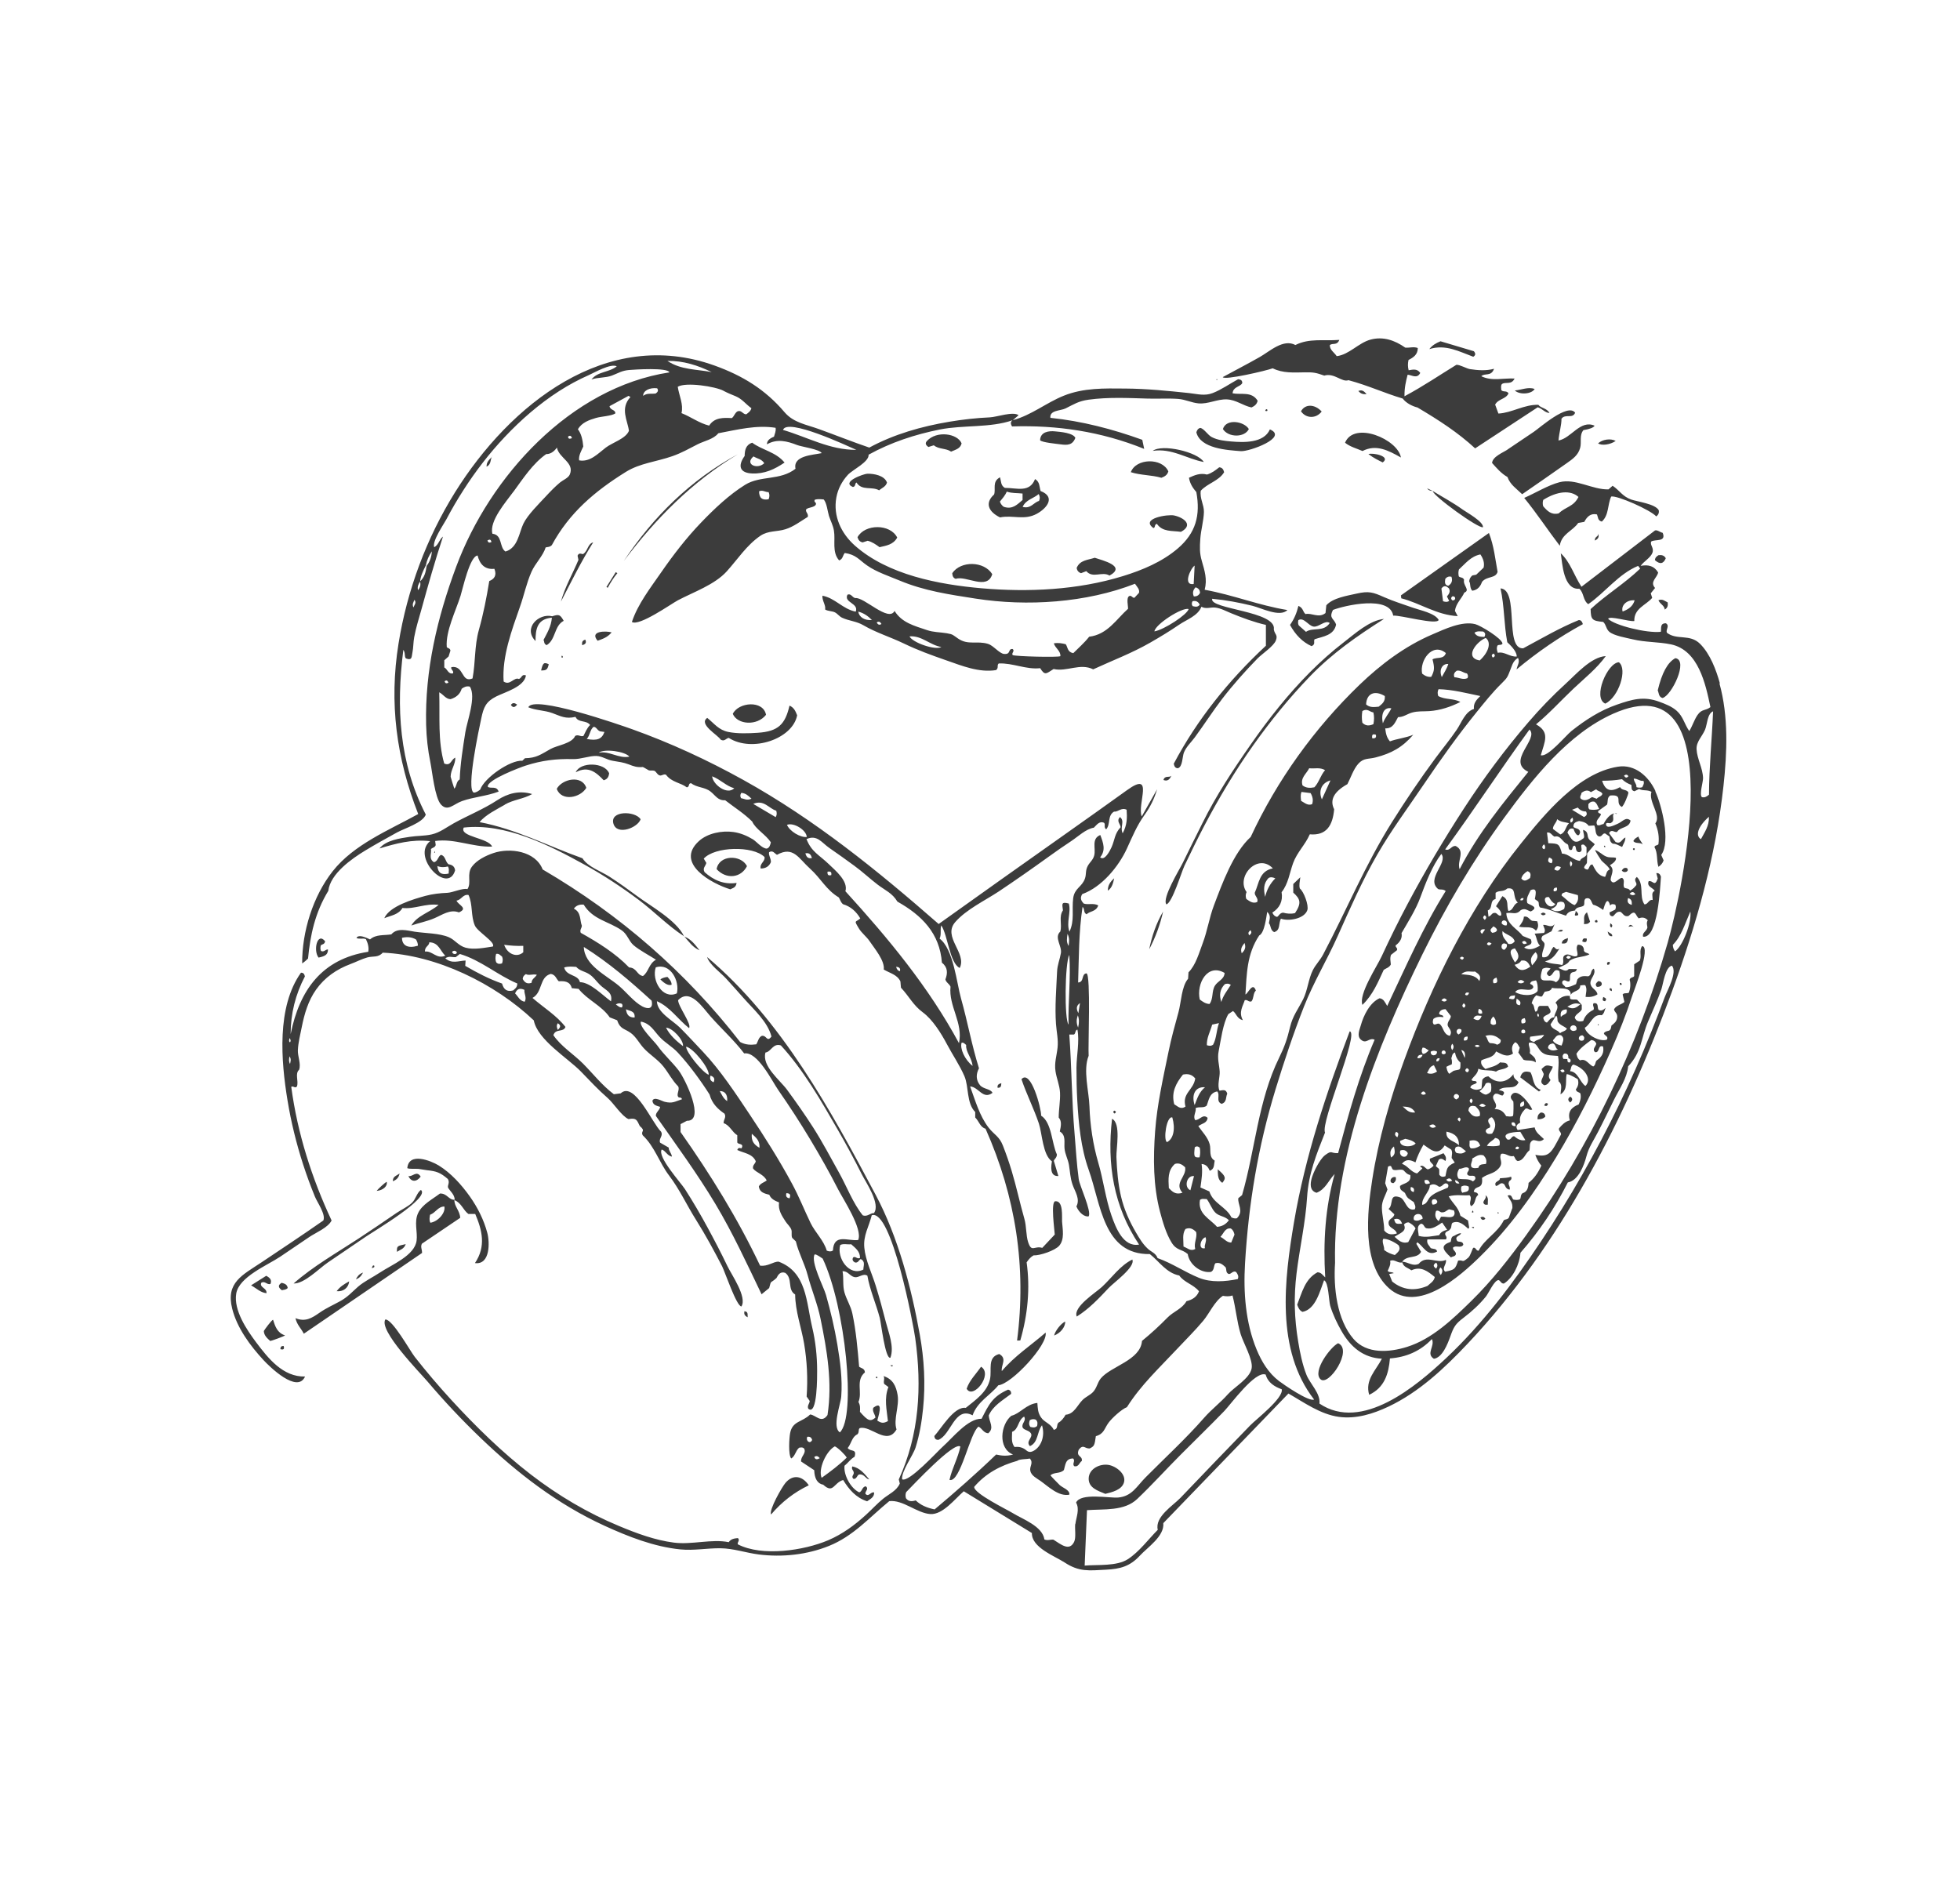 <?xml version="1.0" encoding="UTF-8"?>
<svg id="Schraubenspindelpumpe" xmlns="http://www.w3.org/2000/svg" viewBox="0 0 287.13 276.88">
  <defs>
    <style>
      .cls-1 {
        fill: #3c3c3c;
      }
    </style>
  </defs>
  <path class="cls-1" d="m173.49,126.9c.95-1.99,1.92-3.98,2.94-5.93,2.13-4.05,4.53-8.07,7.18-11.8,2.52-3.55,5.26-6.93,8.28-10.06,3.27-3.39,6.89-5.91,10.86-8.43-2.11.2-4.28,2.18-5.9,3.43-1.73,1.33-3.36,2.79-4.91,4.34-3.22,3.23-6.06,6.82-8.66,10.55-2.6,3.72-5.12,7.53-7.13,11.6-.96,1.94-1.94,3.87-2.88,5.82-.45.94-3.09,5.19-2.4,6.08.85-.21,2.2-4.71,2.62-5.59Zm42.77-42.7c-.09.02-.35.07-.57.11-.27.23-.42.48-.46.86.24.38.04.95.45,1.38.91-.12,1.25-.8,1.45-1.33.76-.85,1.95-.44,2.26-1.43-.35-1.9-.52-3.77-1.27-5.7-4.41,3.13-8.65,6.14-12.89,9.14.02.14.04.29.05.43,2.76.7,5.18,2.45,8.27,2.61-.21-.39-.33-.62-.41-.77.15-1.12.98-1.77,1.37-2.67.93-.37-.24-1.06-.03-1.89-.17-.43-.6-.26-.78-.51-.06-.33-.08-.65.03-1,.94-.85,1.74-1.93,3.14-2.2.44.64.63,1.29.47,1.94-.37.35-.67.64-1.08,1.03Zm-3.97,3.84c-.29.21-.57.15-.89.05-.08-.59-.15-1.19-.24-1.86.4-.56.76-.34,1.1-.03.26.49,0,.84-.29,1.19.11.23.21.43.32.64Zm-.14-2.21c-.55-.15-.49-.54-.42-1.03.25-.29.55-.39.9-.3.2.59.03,1.02-.47,1.33Zm.6,2.12c-.21-.19-.21-.38,0-.57.57-.11.57.67,0,.57Zm-41.14,25.69c-.3.37-.96-.1-1.17.64.64.25.93-.14,1.17-.64Zm64.04-41.94c-2.38.07-4.86-1.66-7.19-1.05-1.69.44-3.54,1.59-5.17,2.3,1.89,2.32,3.42,4.67,5.21,7.01.25-1.75,1.9-2.16,2.7-3.34.27-.05.55-.1.89-.16.39-.73.91-1.3,1.86-1.09.17.39.09.9.71,1.05,1.06-.96.81-2.44,1.37-3.67.86-.2,5.77,1.97,6.6,2.91.32-.23.44-.53.37-.9-.51-.95-3.15-1.25-4.06-1.58-1.27-.46-1.69-1.34-2.7-2.01-.2.18-.4.35-.59.52Zm-7.32,3.52c-1.07.26-1.67-.37-2.26-1.05-.09-.3-.09-.62.01-.93,2.04-1.28,4.01-1.48,5.16-.43-.74,1.47-1.84,1.39-2.9,2.41Zm-24.22,14.98c1.11-.09,6.37,1.42,6.65.63-.54-1-2.76-1.43-3.71-1.77-1.44-.51-2.91-.96-4.31-1.58-1.62-.72-2.24-.91-4-.51-1.35.31-3.48.62-4.44,1.71-.04.37-.08.75-.12,1.14-1,.8-2.03-.07-2.92.15-.43-.33-.31-.89-1.05-1.2-.24,1.02-.63,1.95-1.23,2.79.8,1.46,1.84,2.52,3.16,3.11.64-.29.24-.69.44-1.01,1.26-.43,2.81-.55,3.15-2.14-.27-.93-1.12-.87-.45-2.16,1.67-.65,8.33-2.19,8.82.85Zm-12.79,2.37c-.43-.38-.74-.66-1.05-.93-.16-.26-.11-.52-.07-.78.79-.49,1.45.81,2.22.94.77.13,1.73-1.03,2.38-.52-.89,1.37-2.47.59-3.48,1.29Zm29.51-26.69c-.64.43-2.17,1.01-2.25,1.95.65.72,1.32,1.53,2.26,2.06.38,1.11,1.32,1.71,2.15,2.52,2.18-1.52,4.39-3.02,6.55-4.56.86-.61,1.64-1.14,1.94-2.21.25-.88-.15-1.84.48-2.62q1.41-.23,1.64-.65c-2.11-.92-3.41,1.84-5.29,2.17.11-1.21.45-2.26.44-3.19.56-.78,1.63.06,2-.88-1.05-1.48-5.25,2.26-6.03,2.78-1.29.88-2.59,1.75-3.89,2.62Zm22.12,22.05c.22.58.87.75.93,1.38.44-.27.48-.6.43-1.05-.4-.18-.75-.56-1.36-.32Zm-9.3-8.73c.49-.25.64-.55.49-1.01.07.44-.58.42-.49,1.01Zm9.33,2.13c-.26.17-.51.32-.54.74.73.65,1.25.55,1.59-.28-.23-.42-.61-.51-1.04-.45Zm-6.29-16.73c-.76-.41-1.95-.22-2.58.36.52.36,1.76.21,2.58-.36Zm-51.07-4.64c-.16-.03-.22.05-.27.24.32.08.38-.01.27-.24Zm-14.47,9.09c-.9-2-4.72-1.94-5.49.13,1.46.47,3.01.39,4.48.82.43-.17.86-.36,1.02-.95Zm14.88-6.13c-.89,2.02-3.83,1.92-5.66,1.76-.95-.08-1.99-.19-2.85-.64-.6-.31-1.09-1.2-1.67-1.35-.35.08-.49.33-.59.65.59,2.39,4.56,2.61,6.52,2.76,1.2.09,7.03-2.01,4.25-3.19Zm-17.16,3.14c2.8-.43,4.97,1.16,7.48,1.63-.89-1.48-6.11-2.69-7.48-1.63Zm17.6-12.09c1.45.72,3.05.61,4.69.58,1.25-.02,1.62.05,2.84.48,1.48-.44,2.6,1.03,3.54.67,2.91.78,5.25,1.89,7.95,2.69.51.7,1.49,1.15,2.16,1.31,3.18,1.88,5.94,3.68,8.45,5.99,3.13-2.06,6.2-4.07,9.17-6.02.7.2,1.01.79,1.72.84-.4-.75-1.25-.68-1.63-1.2-2.09-.06-3.87,1.18-5.85,1.28-.2-.53-.35-.94-.48-1.31.45-.85,1.61-.81,1.96-1.65-.29-.46-.77-.13-1.06-.48-.01-.28-.1-.6.08-.87.53-.41,1.38.19,1.87-.82-1.67-.09-3.31.43-4.88-.34.54-.52,1.45.1,1.87-1.09-1.16.32-2.36.23-3.53.05-.5-.08-1.51-.67-1.99-.63-2.37,1.45-4.81,3.12-7.6,4.61-.02-1.25.21-2.2.46-3.16.66.05,1.37.65,1.85-.26-.46-.67-1.09-.49-1.7-.39-.14-.52-.13-.98-.02-1.51.69-.35,1.36-.77,1.36-1.75-.6-.24-1.19,0-1.84-.06-1.54-1.08-3.24-1.67-5.09-1.17-1.77.48-3.13,2.21-4.95,2.42-.37-.56-1.02-.9-1.01-1.62.42-.35,1.06.11,1.39-.76-2.25.18-4.4-.28-6.43.75-1.78-.96-3.77.94-5.24,1.77-1.78,1.01-3.6,1.95-5.4,2.93.19.51,6.39-.94,7.29-1.28Zm-17.51,23.4c.34-.06.1-.53.52-.62.84,1.22,2.24.98,3.52,1.17,1.86-.98.49-2.07-1-2.4-.9-.2-4.98.43-3.04,1.84Zm-70.57,66.92c0-.51-.32-.83-.61-1.16q-.66.08-1.04.36,1.01,1.02,1.64.79Zm84.56-81.43c-.69-1.13-3.31-1.59-3.8,0,.78,1.25,3.17,1.29,3.8,0Zm-4.6-7.29c-.15-.02-.22-.01-.09.14.03-.04.06-.09.09-.14Zm22.12,10.96c.8.6,1.47.91,2.09,1.22,1.25-.91-1.47-1.46-2.09-1.22Zm-.27-8.79c-.4-.45-.68-.68-1.21-.45.31.34.6.51,1.21.45Zm-6.58,2.55c-1.04-1.12-2.44-1.12-3.03-.03.73,1.07,2.22,1.11,3.03.03Zm23.63,16.95c.08-.82-2.43-2.19-2.97-2.58-1.4-1.01-2.92-1.82-4.39-2.72.05.72,6.76,5.57,7.36,5.3Zm-1.42-24.97c.33-.22.38-.44.09-.81-1.58-.47-3.26-.97-4.89-1.46-.67.27-1.22.59-1.64,1.15,2.38-.76,4.4.37,6.44,1.12Zm-18.79,12.59c.73.6,1.65.82,2.56,1.22,1.98-1.02,3.74-.12,5.63.95-.44-2.67-6.85-5.4-8.19-2.16Zm27.78-7.88c-.98-.32-1.83.12-2.91.23.78.7,2.53.5,2.91-.23Zm-14.95,14.95c-.24-.12-.48-.23-.8-.39.24.36.53.36.8.39Zm0,0s0,0,0,0c0,0,0,0,.01,0,0,0,0,0,0,0h-.01s0,0,0,0c0,0,0,0,0,0,0,0,0,0,0,0Zm-106.26,33.25c-1.34.92,1.6,2.53,1.95,3.17.56.37.82-.2,1.2-.24,3.41,2.17,9.35.17,10.02-3.31-.22-.53-.42-1.12-1.12-1.42-.63,2.72-1.62,3.78-4.64,3.98-1.35.09-2.98.15-4.31-.12-1.44-.29-2.04-1.21-3.1-2.06Zm-22.05,10.4c.72,1.9,3.48,1.3,4.33-.15-.63-1.94-3.55-1.32-4.33.15Zm62.16,84.66c-.74,1.08-1.69,1.98-2.11,3.22.91,1.67,3.93-2.1,2.11-3.22ZM63.73,124.68c-.09.16-.12.2-.14.25.1.05.16.03.14-.25Zm73.15,85.74c.04.41.25.53.57.54,1.87-.68,2.39-4.98,5.03-3.6.7-2.01,2.58-2.91,3.77-4.4,1.95-.18,7.29-5.94,6.93-7.72-2.15,1.87-4.55,3.43-6.42,5.64-.14-.88.83-1.84-.38-2.5-1.79.47-1.05,2.3-1.35,3.68-.42,1.9-2.08,3.02-3.55,4.21-1.72-.25-3.58,3.01-4.61,4.13Zm-48.44-96.1c.62-.18.73-.59.8-1.01-.63-1.65-4.24-1.73-4.9-.16,1.87-1.01,3.03.05,4.1,1.17Zm5.41,5.71c-.83-1.27-4.58-1.28-3.98.67.54,1.75,3.55.58,3.98-.67Zm11.13,7.31c1.42,1.54,3.57,1.3,4.45-.44-.89-1.73-4.1-1.67-4.45.44Zm51.07,66.28c-.63.28-1.47,1.37-1.63,2.05.92-.34,1.65-1.23,1.63-2.05Zm-9.91-34.25c.51.04.52-.26.55-.67-.38.11-.61.22-.55.67Zm-74.86-90.99c.68-.33.54-1,.76-1.42-.32.37-.78.67-.76,1.42Zm91.14,120.32c.74-.79,3.95-3.08,3.46-4.16-1.77.86-3,2.66-4.45,4.01-.87.81-4.28,2.95-3.69,4.34,1.8-1.12,3.24-2.66,4.68-4.19Zm-43.94,28.91c-.95-1.41-2.34-1.63-3.42-.34-.5.59-2.45,3.98-2.1,4.62,1.56-1.84,3.4-3.26,5.53-4.28Zm59.91-46.29c.03.89,0,1.53.67,1.98.59-.69.5-1-.67-1.98Zm-138.39,22.04c-.23.06-1.26,1.46-1.35,1.65.02.65.5,1.07.94,1.46.15,0,2.05-.69,2.17-.82-1.16-.36-1.46-1.36-1.76-2.29Zm1.08,4.31c.46.12.6,0,.48-.46-.3-.02-.47.06-.48.46Zm83.95,19.01c.5.05.53-.6.84-.65.76-.11.91.66,1.47.72-.69-.81-1.34-1.68-2.48-1.9-.19.46.22.57.21.95.03.28-.43.54-.04.87Zm3.4-14.73c.14-.08.13-.17.02-.27-.19.08-.18.17-.02.27Zm2.36-1.92h-.36c.23.24.32.23.36,0Zm-91.17-11.91c.24-.59-.07-.91-.62-1.2-.66.42-1.33.84-2.22,1.4.86.48,1.39,1.06,2.26,1.15.08-.8-1.05-.8-.77-1.52.54-.35.85.35,1.35.16Zm32.43-121.17c.06-.07.11-.13.16-.21-.07.06-.12.13-.16.21Zm28.18,70.24s-.02.02-.02.02c.02,0,.04.02.06.03-.01-.01-.02-.03-.04-.04Zm2.25,2.04c-.63-.79-1.22-1.63-2.21-2,.66.75,1.24,1.6,2.21,2Zm-2.25-2.04s-.03-.02-.05-.03c0,.02.02.03.03.05l.02-.02Zm-26.29-19.3c1.27-.74,2.76-.82,4.02-1.55-1.89-.57-3.58-.1-5.13.91-2,1.31-4.23,2.2-6.32,3.35-1.07.59-2.06,1.38-3.26,1.65-1.04.24-2.17.19-3.23.36-1.42.22-3.46.48-4.43,1.7,2.4-.72,4.74-1.37,7.42-1.07-2.82,2.27,2.61,7.91,3.66,4.28-.07-.63-.51-.83-.96-.89-.52-.42-.42-1.22-1.11-1.38-.47.25-.41.91-1.02,1.08-.82-.5-.33-1.3-.45-1.94.24-.21.57-.2.7-.57-.02-.15-.05-.37-.08-.6,2.82-.41,5.46.92,8.34.82-.5-1.29-4.85-1.43-4.15-2.79,6.08-.68,12.47,2.55,17.63,5.4,2.79,1.54,5.46,3.29,8.02,5.21,2.25,1.69,4.25,3.78,6.61,5.31-1.1-2.34-4.86-4.39-6.87-5.89-1.32-.98-2.66-1.94-4.04-2.83-1.2-.78-3.2-1.45-3.96-2.7-5.14-1.83-9.64-4.25-15.08-5.3.93-1.1,2.48-1.84,3.71-2.55Zm-8.33,9.05c.24.38.11.72.12,1.05-1.06.23-1.54-.06-1.66-1.1.57.22,1.06.18,1.54.06Zm-24.36,61.01c-.59.37-.47.71.05,1.09.26-.09.57-.04.85-.33-.08-.54-.47-.65-.89-.76Zm113.8-15.64c-.22-.74-.44-1.46-.67-2.23.07-.27.44-.43.45-.94-.76-1.6-.74-4.68-2.31-5.68.04-1.01-1.51-6.89-2.88-5.34.74,2.2,1.81,4.28,2.55,6.49.48,1.43.56,4.62,1.91,5.54-.27,1.5.04,2.21.95,2.15Zm-72.69-75.94c.14-.07.13-.16-.03-.33-.09.18-.13.27.03.33Zm-3.09,1.86c.77.01.94-.12,1.12-.91-.71-.33-.86-.21-1.12.91Zm-4.43,5.05c.29.43.55.41.92-.04-.39-.28-.65-.32-.92.04Zm10.44-8.75c.53-.15.65-.37.47-.81-.47.12-.51.38-.47.81Zm.17-13.36c-.16.09-.61-.32-.84.25.04.18.09.44.13.61-.87,2.09-1.99,3.98-2.57,6.12,1.52-2.93,2.97-5.89,4.73-8.69-.83.24-.74,1.2-1.45,1.7Zm-4.57,9.12c-1.96-.48-4.3,1.74-2.43,3.63,0-1.8.27-3.24,2.4-3.42-.11,1.32-.71,2.25-1.23,3.27.16.19,0,.57.47.75,1.35-.82,1.07-2.82,2.49-3.56-.53-.93-.68-.99-1.71-.66Zm89.51,43.26c-1.01,1.72-1.64,3.59-2.04,5.54.92-1.75,1.6-3.6,2.04-5.54Zm64.77-30.46c1.97-.93,3.31-5.05,2-6.06-1.68.07-3.89,5.21-2,6.06Zm8.38-.82c1.32-.3,3.87-5.56,1.89-5.84-1.13.61-1.97,2.15-2.58,4.72.18.38.11.94.69,1.12Zm-47.51,94.53c-1.09.51-3.82,4.11-2.58,5.28,1.17,1.11,4.81-4.32,2.58-5.28Zm-32.55-33.89c-.16-.24-.29-.24-.4,0,.13.3.26.3.4,0Zm-1.18-32.41c.64-.46.77-1.15.92-1.82-.55.49-.96,1.05-.92,1.82Zm-21.43-65.54c-.61-1.47-3.66-1.9-5.08-.35-.28.31-.21.59.22.88.26-.08.51-.16.79-.25.74.62,1.77.4,2.53.93.65-.29,1.36-.43,1.54-1.21Zm5.62,10.85c1.87-.39,3.55.47,5.39-.53,1.54-.84,2.78-2.48.56-3.34-.19-.63-.1-1.34-.81-1.75-.81,2.05-2.65,1.29-4.43,1.29-.61-.36-.52-.93-.7-1.55-1.2.63-.59,1.71-.87,2.52-1.41,1.26-.81,2.54.87,3.36Zm5.68-3.42c.2.4.19.66.04,1.01-.75.18-1.22,1.21-2.4.86.49-1.06,1.58-1.21,2.35-1.87Zm-4.68-.36c.75.26,1.49.19,2.31.28v.95c-.77.64-1.47,1.44-2.76.99-.18-.12-.43-.37-.56-.76.35-.44.76-.87,1.01-1.47Zm-21.12,7.44c.24-.08.51-.17.74-.24.67.17,1.18.53,1.74.94.96-.23,2-.34,2.59-1.41-1.03-2.04-4.74-2.02-5.82-.05.14.45.35.67.75.76Zm31.17-15.3c-.3-.75-2.23-.9-2.99-.97-.9-.09-2.14.06-2.18,1.3.25.33,2.48.53,2.97.6,1.02.14,1.77.14,2.19-.93Zm.18,19.05c.08.38.26.63.65.76.21-.08.45-.17.77-.3.95,1.12,2.32-.02,3.4.65,2.54-1.4-1.07-2.23-2.16-2.61-1.01.34-2.19.32-2.66,1.51Zm-17.71,1.59c1.5-.54,4.63,1.76,5.35-.69-1.2-1.93-4.61-1.99-5.86-.14.03.35.1.69.51.83Zm-49.8-.99c-.46.73-.91,1.45-1.37,2.18.06.04.13.08.19.12.41-.76.86-1.49,1.41-2.14-.08-.05-.16-.1-.23-.15Zm39.73-13.11c-.35-1.05-1.93-1.33-2.9-1.3-.52.02-3.86,1.2-2.1,1.94.45-.06.25-.49.53-.66.79,1.27,2.25.53,3.32,1.15.4-.36.96-.51,1.15-1.13Zm-15-2.93c-1.29-1.58-3.26-1.81-4.75-2.92-.94.32-1.09,1.11-1.1,1.94-1.1,1.54-.64,2.49,1.08,2.57,1.83.08,3.29-.6,4.77-1.6Zm-4.55-.91c.51.33,1.21.38,1.57,1-1.03.98-2.94.14-1.57-1Zm-22.84,27.01c.71-.27,1.42-.46,2.05-1.23-.75-.22-3.32-.26-2.05,1.23Zm20.55-27.33c-6.94,3.76-12.38,9.13-16.72,15.65,4.65-6.19,10.01-11.63,16.72-15.65Zm4.12,38.18c-.4-2.18-4.03-1.87-4.87-.14.68,1.6,3.56,1.8,4.87.14Zm-64.58,33.19c-1.17-1.46-1.78,1.38-.97,2.38,1.05-.22,1.36-.47,1.38-1.19-.36-.04-.6.46-1.03.21-.1-.25-.1-.53-.02-.82.19-.17.55-.12.63-.58Zm178.57,24.04c.29.14.48.12.56-.25-.32-.21-.43-.01-.56.25Zm11.08-17.95c-.04.3.06.35.28.26.03-.18-.05-.26-.28-.26Zm-11.56,18.98c-.32.2-.53.45-.48,1.01.47-.01.84-.09,1.13-.4-.03-.45-.28-.59-.65-.61Zm.42-5.62c-.05.59-.81,1.17.08,1.63.46-.04.64-.34.92-.76-.66-.75.2-1.31.33-1.97-.95-.27-1.03-.25-1.66.37.12.25.24.51.34.72Zm3.88,4.16q.57-.46.02-.86c-.42.28-.38.56-.02.86Zm-4.3-1.84c-1.24-.48-1.02-1.73-1.53-2.59-.68-.19-1.22-.19-1.49.74.89.68,1.81,1.38,2.74,2.08.09-.08.19-.15.28-.23Zm13.5-35.38c-.04.2.04.26.23.22.07-.23,0-.3-.23-.22Zm-4.26-.36c.08.32.3.21.13-.06-.04.02-.09.04-.13.06Zm3.6,11.83c.21,0,.41-.17.75.03-.35-.37-.56-.42-.75-.03Zm-18.84,36.85c.06.48-.97.41-.59,1.13.48-.02.64-.66,1.19-.28.2.21.22.73.82.82.16-.42-.26-.72-.12-1.05,0-.33.57-.31.34-.85-.48.18-1.02.18-1.63.23Zm17.86-45.08c.37.48,1.2.09.74-.37-.3-.08-.54,0-.74.37Zm2.44-4.99c-.34.19-.62.33-.75.68.38.43,1,.12,1.38.49-.19-.43-.53-.7-.63-1.17Zm2.5-6.63c-.99-2.16-3-4-5.51-3.6-5.82.92-10.74,6.94-14.2,11.25-7.5,9.32-13.06,20.6-17.13,31.8-2.06,5.66-3.75,11.55-4.67,17.5-.73,4.71-1.56,12.28,2.48,15.88,4.2,3.74,10.37-1.75,13.35-4.68,4.36-4.28,7.95-9.31,11.11-14.51,3.04-5.01,5.64-10.21,8.01-15.57,1.17-2.65,2.24-5.32,3.14-8.08.31-.94,2.77-7.15,1.46-7.31-.5.66-.04,1.44-.35,2.13-.26.17-.55.36-.82.54v1.72c-.14.28-.55.13-.66.54.17.6.11,1.28-.11,1.89-.33.19-.68-.03-.92.27.09.36.17.72.26,1.1-.49.42-1.2.48-1.52,1.07.05.47.57.55.45,1.27-.09.54-.4.78-.83,1.12-.15,1.16-.62.51-1.11,1.11.03.37.73.43.45.94-.99.4-3-.66-3.25-1.73.93-.55,1.15-2.06,2.49-1.84.38-.3.38-.62.56-1.07-.39.37-.68.46-1.02.29-.25-.3.09-1.11-.74-.97-.23.34.18.6-.01.96-.68.32-1.25.84-1.5,1.63-.58.15-1.03.09-1.25-.49.17-.57.77-.69,1.03-1.19v-.67c-.23-.26-.47-.53-.66-.75-.37-.12-.72.07-1.05-.16-.01-.12-.02-.27-.04-.41-.89-.11-1.54.3-2.1,1,.73.74-.16,1.37-.17,2.14-.55,0-.77.47-1.08.77-.4-.11-.45-.41-.55-.68.21-.45.79-.41,1.06-.82.08-.37-.21-.63-.35-.94h-1.23c-.44.2-.1.74-.61.85-.25-.41-.12-.99-.56-1.23.14-.52.34-.87.67-1.18,1.07.33.72.28,1.25-.52.37-.09.87-.04,1.07-.58.79.26,2.82-.31,2.73,1.06.29-.67,1.39-.47,1.4-1.4.33-.02.59-.12.75,0,.3.58.06,1.1.03,1.68.67.06,1.22-.05,1.74-.37-.09-.71-.97-.86-1.03-1.62-.05-.77.89-1.31.5-2.15-.54.23-.25.91-.82,1.12-.5-.03-1.12-.14-1.59.45-.06.21-.13.46-.2.7-.5.21-.94.47-1.54.44-.15-.28-.65-.41-.44-.88.37-.37.68.22,1.02,0,.18-.3-.03-.75.19-1.11.25-.39.75-.04.9-.66,0,0-1.17-.02-1.19-.01-.44.52-.91.07-1.53-.16.7-.35,1.39-.54,1.64-1.05.94-.64,1.98-.47,2.91-.93-.24-.28-.61-.15-.8-.52.02-.51-.23-.92-.9-.9-.38.55.07,1.08-.06,1.6-.6.39-1.15-.41-1.77-.09-.64.32-.03.98-.47,1.47-.77-.21-1.61-.11-2.51-.54,1.06-.23,1.51-.92,2.11-1.85-.57.29-.57-.24-.87-.26-.51.54-.47,1.68-1.62,1.5-.18-.6.32-1.36.32-1.88,0-.51-.76-.5-.31-1.23.44-.23.91-.47,1.33-.69.17-.39.32-.72.46-1.05-.5.67-1.11.04-1.69.12.1.41.44.75.13,1.18-.43.03-.88.06-1.37.1.34.6.3,1.27.78,1.77-.75.39-1.43.77-2.31.29.34-.45,1.4-.23.96-1.24-.37-.15-.77-.32-1.17-.48-.83-1.09-2.35-1.67-2.41-3.35.91-.16,1.4.34,2.11-.43.67-.39,1.03.1,1.47.19,1.28-.66-.1-.91-.51-1.23-.21-.74.22-1.3.49-1.89,1.12-.49.67.84.62,1.31.19.13.35.25.49.35.17.26-.02.57.28.88,1.23.19,2.46.79,3.79,1.2.27-.58.77-.7,1.31-.76.22-.61.92-.41,1.3-.73.18-.33-.06-.75.27-1.02.78-.25.79.49,1.09.9.55.13,1.02.45,1.48.77.05-.06.54-2.42,1.02-.64.2-.3.47-.21.74-.14.14.26.11.49,0,.73-.28.14-.56.28-.83.41,0,.37.12.56.5.57.31-.25.5-.75,1.09-.66.36.18.53.81,1.2.61,1.06-1.05.95-.14,1.48.35.48-.18.92-.17,1.33.28-.25.39-.06.83-.05,1.06-.15.61-.8.73-.64,1.35,2.2.28,2.5-7.27,2.62-8.8-.12-.32-.26-.55-.68-.52.08.32.15.57.21.8-.46,1.31-.7.21-1.33.39-.31.8.56.91.89,1.4-.54.26-.3.77-.3,1.35-.59-.13-.7.71-1.22.63-.81-1.23.04-2.87-1.1-4.01-.59.51.08.81-.08,1.2-.23.28-.47.58-.92.81-.16-.39-.65-.26-.86-.46-.24-.51.2-1.06-.29-1.4-.45-.11-1.25,1.28-1.69.31,0-.75.69-1.48-.11-2.16q1.02-.63.88-1.1c-.54-.13-.88.04-1.45-.2-.59-.25-.96-.74-1.6-.94,0,.13.81,1.39.93,1.54.21.25,1.17.96,1.21,1.33-.49.14-.46.69-.67,1.06-1.12-.18-1.45-1.09-1.86-1.82-.53.04-.38.62-.74.76-1.02-.24-.05-.74-.06-1.04,0-.34.04-.9.03-1.34.38-.45.75-.89,1.11-1.32-.09-.18-.65-.52-.8-.7-.45-.53.03-1.1-.9-1.43.01.52.25.86.09,1.21-1.14.87-1.54.74-2.39-.81.17-.38.36-.74.91-.54.07.43.72,1.56.95.49-.06-.63-.71-.49-.98-.78-.04-.66.43-.73.82-.86.57.09,1.07.22,1.41.7.29-.02.55-.03.82-.05.3.56.04,1.39.72,1.62.46.01.47-.49.87-.45.19.14.41.29.63.44.09.37.02.8.51,1.07.43-.04.85.26,1.35.47.18-.46.48-.81.48-1.39-.53.22-.66,1.05-1.45.65-.28-.38-.62-.85-.94-1.28.36-.68.78-.06,1.17-.18.46-.79,1.8-.53,1.98-1.67-.72-.63-1.18.19-1.93.49-.37.15-1.74.89-1.66-.04.22-.25.54.09.76-.14.6-.33.04-1.04.4-1.32.21-.17.29.18.43-.03-.67-.15-1.38.42-1.97,1.56-.31,0-.58.3-.92.13-.33-.7.38-1.01.55-1.55-.04-.21-.51-.1-.4-.5.41-.3.86-.62,1.29-.93.17-.46-.03-1.02.47-1.34,2.05-.18.6,1.08,1.69,1.67.27-.09,1-1.85.97-2.11-.24-.5-.99-.26-1.21-.79-1.4.78-2.17.52-2.64-.93.99,0,1.96-.06,2.91-.23.42.4.88.67,1.37.83.09.35-.11.79.45.94.2-.1.43-.21.7-.34.52.32,1.17.07,1.8.42-.48,1.48,1.48,3.41.57,4.63.43,1.02.59,2.02.45,3.05-.17.21-.51.12-.58.42.51.87.28,1.93.58,2.89q.55-.34.76-.94c-.1-.24-.22-.51-.35-.8,1.43-1.98.05-7.32-.87-9.33Zm-12.39,24.29c-.26.32-.44.32-.68.08.15-.36.35-.31.68-.08Zm-4.17,1.73c.41-.22.77-.19,1.18-.06-.21.37-.93.65-.23,1.12.7-.04.59-1.26,1.53-.74.08.57.23,1.16-.5,1.64-1.11-.8-2.89.74-1.98-1.96Zm-6.12,10.42c.03.41-.17.55-.53.7-.34-.22-.72-.22-1.05-.24-.4-.27-.31-.73-.67-1.06.99-.3,1.66.05,2.24.59Zm-1.09-3.44c.34.36.42.71.4,1.09-.31.22-.54.16-.78-.04-.06-.4.05-.72.37-1.05Zm.03-4.88c-.16-.44-.04-.67.45-.82.16.51.21.87-.45.82Zm-.19-7.38c-.54-.45-.05-.64.18-.95.3.17.5.3.53.58-.15.3-.43.33-.72.37Zm-.09,1.55c-.27.37-.46.36-.68.1.15-.37.36-.27.68-.1Zm-1-4.11c.29.2.28.39.01.67-.31-.27-.32-.45-.01-.67Zm.05,2.07c-.19.27-.32.46-.44.64-.51-.35-.11-.82.44-.64Zm-1.72,13.05c.33-.62.74-.4,1.22-.39-.29.83-.69.68-1.22.39Zm.95,4.02c-.27.21-.5.22-.75-.03q.37-.28.75.03Zm-.16-5.44c.39.07.52.29.51.66-.72.19-.61-.22-.51-.66Zm-.55-5.47c.45.33.99.57.64,1.39-.64-.94-1.57-.86-2.65-1,.74-.66,1.43-.28,2-.39Zm2.5,23.75c-.43.08-.8.1-.93-.35.05-.45.51-.42.62-.57.17-.45-.29-.52-.25-1.03.02-.12.16-.38.54-.45.63.64.65,1.48.02,2.41Zm1.09,1.73c-.64.18-1.19.11-1.84.07.31-.6.88-.76,1.2-1.17.7.1.75.51.64,1.11Zm-5.99,4.88c-.31-.49-.22-.95.1-1.46.46.04.93-.42,1.37-.1.19.45-.36.56-.18.95.25.34.7.05,1.06.25.22.28.11.51-.25.75-.65-.49-1.41-.23-2.1-.4Zm.55,2.06c-.27-.35-.18-.64-.15-.92.36-.19.69-.18,1.07,0,.19.89-.51.74-.93.92Zm-8.55,4.65c.18-.21.39-.34.71-.31.35.22.74.42.98.88-.38.71-.73,1.36-1.07,2.01-.89.26-1.4-.24-2-.79.83-.56,1.83-.79,1.37-1.79Zm-1.45-.77c.59-.19.95,0,1.17.65-.93.05-.96.03-1.17-.65Zm2.91.1c-.32-.98,1.22-1.26,1.28-.19-.4.18-.76.45-1.28.19Zm1.05.54c.47.09.38.5.75.67.84.2,1.56-.31,2.33-.83.23.33.46.66.73,1.06-.52.14-.97.34-1.16.79-.99.12-1.92.4-3.01.1,0-.67-.42-1.38.35-1.79Zm1.65-3.51c.33-.13.61-.12.73.31-.1.33-.36.4-.7.41-.15-.28-.16-.49-.02-.72Zm1.26,2.51c-.08.15-.2.38-.34.64-.58-.51-.56-.99-.38-1.5.39-.2.6.27.9.2.42.03.65-.31,1.02-.44.21.05.47.12.7.17.13.32.15.6-.12.86-.49.27-1.02,0-1.79.06Zm.99-4.27c-.82.37-1.79.66-2.47,1.26-.49.43-.5,1.13-1.27,1.26-.12-1.06,1.14-1.96,1.11-2.85.58-.35,1-.05,1.37.2.46,0,.59-.48.99-.51.37.08.45.3.28.64Zm-3.41-1.08c.47-.17.65.04.81.43-.48.18-.8.23-.81-.43Zm3.19-.09c.34-.22.58-.33.87.15-.37.15-.61.21-.87-.15Zm-.11-.51c-.33.11-.64.17-.91-.23,0-1.09.06-.7-.51-1.25.15-.33.31-.66.43-.94.41-.32.69,0,.98.19.22-.51-.03-.77-.28-1.14-.68.27-1.36.55-1.99.8-.11.55.39.64.53,1.03-.21.25-.5.43-.83.54-.4-.11-.58-.67-1.09-.5-.08.24.25.15.28.36-.23.22-.48.45-.77.73-.92-.2-1.34-1.11-2.22-1.41.62-.78,1.26-.57,1.98-.21.29-.89.65-1.68,1.18-2.6,1,.67,2.06,1.8,3.1.12.36.23.68.43.96.61.24.42.06.81.06,1.22.13.19.27.41.46.68-1.27.58-1.13.96-1.37,2.01Zm-4.66,2.32q-.59-.13-.41-.74c.45.08.54.33.41.74Zm1.06-14.44c.28-.42.51-.38.73.05-.26.16-.48.21-.73-.05Zm1.22,4.71c.41-.22.71-.3.98.17-.37.2-.67.24-.98-.17Zm1.05-9.41q-.07-.51.48-.47c-.06.35-.2.49-.48.47Zm1.35-1.17c-.21.17-.39.17-.57,0-.12-.55.64-.62.57,0Zm.12,11.46c1.26.25,1.86.85,1.83,2-.7-.71-1.96-.68-1.83-2Zm1.41-4.72c-.34-.2-.46-.42-.2-.72.28-.16.46-.05.62.17.06.3-.13.43-.42.56Zm.45,2.64c.28.16.24.33.06.6-.35-.24-.35-.41-.06-.6Zm-.49,4.35c.71-.33.97.3,1.49.58-.51.51-.97.34-1.38.28-.29-.27-.31-.53-.11-.86Zm1.63-11.57c.3.12.36.29.19.53-.19.2-.73-.2-.19-.53Zm-.45-4.06c-.03-.39.09-.57.55-.57.05.48-.11.62-.55.57Zm.19-6.69c.04-.35.23-.37.58-.3-.14.4-.32.45-.58.3Zm-.19,1.9c-.29-.2-.28-.39-.01-.67.31.27.32.45.01.67Zm.13,7.35c-.19-.42-.33-.73-.51-1.15q.71.11.51,1.15Zm-.78,18.39c-.49.07-.61-.13-.64-.48q.41.05.64.48Zm1.48-6.25c.8-.19,1.31-.05,1.57.72-.43.28-.85.44-1.39.38-.31-.3-.12-.68-.18-1.1Zm.29,3.85c-.23-.44.17-.83.11-1.25.52-.28.95-.69,1.66-.46.33.35.51.73.35,1.25-.43.08-.98-.03-1.11.57-.37.05-.69.12-1.01-.1Zm2.84-11.07c-.21.25-.47.38-.72.46-.39-.05-.63-.27-.95-.51.43-.3.74-.69.92-1.13.25-.15.47-.14.75,0,.08.43.09.81,0,1.18Zm-.74,2.1c-.32.2-.6.19-.97-.02.39-.49.65-.27.97.02Zm-.89,1.49c-.86.28-1.28-.19-1.66-.79.05-.69.45-.8,1.06-.62.34.39.78.74.6,1.41Zm-1.24-1.86c-.32-.27-.29-.45-.05-.69.33.19.3.39.05.69Zm-1.08-21.32c-.16.36-.33.34-.6.03.21-.23.38-.25.6-.03Zm-.39,10.51c.13.35-.11.52-.39.73-.59-.35-.19-1.07.39-.73Zm-.12,4.85c.02,1.28-.05.92-1.01,1.2-.15.11-.37.26-.63.44-.32-.35-.35-.71-.42-1.03.25-.14.52-.26.79-.36.05-.31.03-.61-.07-.9.14-.24.06-.67.54-.84.1.59.35,1.1.8,1.48Zm-1.19-2.77q.38.46-.02.94c-.21-.33-.23-.62.02-.94Zm-.79-6.39c-.24.27-.47.26-.81.04.3-.37.52-.38.81-.04Zm-1.99,2.76c.44-.35.96-.33,1.48-.26-.06-.46-.51-.19-.64-.54.11-.46.46-.62.95-.63.27.35.52.67.77,1,0,.47-.49.74-.47,1.33.08.43.81.83.32,1.57-.98-.21-.89-1.25-1.47-1.71-.3-.23-.56.14-.87.04-.22-.25-.15-.53-.06-.81Zm-.38,4.79c.34-.19.63-.15.91-.02.07.7-.99.77-.91.02Zm.47,2c.16.33.3.62.45.92-.45.29-.89.43-1.46.21.27-.42.33-.95,1.01-1.14Zm-1.67-2.58c.39-.06.58.26.91.39-.28.27-.49.51-.86.52-.24-.3-.19-.6-.05-.91Zm0,1.05q-.2.58-.76.48c.06-.39.29-.53.76-.48Zm-1.08,8.44c-1,.12-1.35-.5-1.83-.87.65.05,1.35.02,1.83.87Zm-2.21,4.16c.27-.11.51-.2.76-.3.51.13,1.04.21,1.52.67-.47.63-2.42.6-2.27-.37Zm.04,1.41c.5-.16.85-.02,1.09.39-.17.95-1.41.51-1.09-.39Zm-.62-2.73c.46.16.32.45.18.8-.41-.27-.42-.51-.18-.8Zm-.32,2.14c.1.62.33,1.16-.42,1.62-.23-.76-.09-1.19.42-1.62Zm-1.29,5.4c.14-.84.29-1.65.42-2.44.68-.37.4.35.82.47.45.13.98-.15,1.42.04.25.22.52.64,1.02.71.18,1.24-1.01,1.16-1.5,1.62-.07.63.43.73.72,1.01.38.91.58.81,1.3,1.35.08.32.36.62.14,1.05-1.27.34-1.32-1.46-2.19-1.76-1.66-.58-.87,1.08-1.65,1.7.36.33.61.57.85.79-.13.69-.98.6-.83,1.44.1.6,1.05.69,1.19,1.37-.71.21-1.33.21-1.85-.44,0-1.13-.33-2.27-.34-3.34-.02-1.01.52-1.75.82-2.67-.11-.3-.22-.61-.33-.89Zm-.15,9.78c.07-.55-.35-1.06-.15-1.63.6-.11,1.86.57,2.28.94.38.66-.12,1.01-.56,1.42-.58-.16-1.09-.36-1.57-.74Zm6.36,5.25c-1.87.79-3.61.63-5.18-.64-.15-.36-.29-.71-.44-1.1.22-.04.41-.08.68-.13-.34-.24-.66-.04-.9-.33.19-.45.48-.91.36-1.47.67-.3,1.13.42,1.78.22.17.71.83.79,1.33,1.17,1.42-.66,2.42.16,3.43.98-.12.65-.69.94-1.06,1.3Zm1.27-2.53c-.5-.34-.47-.58,0-.88.22.28.23.52,0,.88Zm.68.94c-.35-.43-.35-.73-.06-1.12.38.34.34.65.06,1.12Zm21.18-27.7c-.83-.55-1.07-2.08-2.26-2.17.19-.38.1-.8.5-.97,1.66.52,2.76,2.15,1.76,3.14Zm-3.05-2.17c-.24.28-.41.22-.64-.1.29-.19.48-.23.64.1Zm-1.71-4.53c.33-.28.48-.9,1.19-.73.57.43.27.93.08,1.51-.32-.04-1.2-.35-1.27-.78Zm1.53,2.73c-.16-.29-.17-.53.11-.77.5-.08.64.21.62.67.3.1.43.28.25.61-.44.09-.37-.24-.4-.48-.2-.01-.4-.02-.59-.03Zm4.03-2.75c.4-.01.63.18.79.49-.02.44-.66.79-.19,1.27.73.17.38-1.15,1.19-.82.15.89-.13,1.48-.95,2.05-.25.29-.1.64-.5.88-.64-.26-1.06-1.25-1.92-.9-.43-.3-.45-.67-.54-.97.57-.86,1.37-1.41,2.13-1.98Zm-1.27-.71c.34.17.35.42.21.72-.27.13-.51.13-.7-.15-.04-.36.16-.52.49-.57Zm-.88-.74c-.37.17-.68.17-.9-.22.05-.78,1.21-.59.9.22Zm.62-3.79c-.61.48-1.04.84-1.92.34.7-.38,1.15-.65,1.92-.34Zm-2.02.74c.19.83-.54.65-.85,1.12-.14-.84.18-1.09.85-1.12Zm-1.54.91c.29.3.1.68.27.94.3.47.87.59,1.31.97-.25.44-.72.38-1.01.68-.35-.57-1.22-.51-1.39-1.31.25-.39.52-.8.82-1.28Zm-.48,4.08c.46.13.32.73.75.89-.59.19-1.08.23-1.46-.22.01-.46.31-.6.7-.67Zm.76,1.87c.24,1.2-.15,2.4.08,3.69.62.47.31,1.18.28,1.9,1.13-.72.68-1.95.89-2.94q.28-.1,1.63.71c.2.57.05,1.08-.27,1.49.06.45.5.38.66.61.14.57,0,1.07-.25,1.61-1.02.39-1.68,1.06-1.29,2.33-.73.18-1.16.67-1.58,1.16-.14.37.34.55.28.91-1.42,2.68-1.67,3.38-3.76,2.98.22.61.5,1.14.88,1.58-.51,1.13-1.06,1.88-1.87,2.53-.03.66-.18,1.32-.88,1.51-.35.28-.19.65-.39.9-.31.13-.63.09-.95.04-.26-.21-.18-.84-.86-.59.43.77.75.97.71,1.82,0-.03-.5,1.37-.5,1.37-.15.35-.58.25-.77.44-.89,1.83-2.82,2.72-3.68,4.45-.4.01-.39-.51-.76-.44-.17.1-.4,1.16-.77,1.47-.99.83-.6.28-1.47.41-.41,1.26-.51,1.35-1.91,1.63-.54-.57.27-1.07.12-1.73-1.31.63-2.85-.81-3.98.58-.91.42-1.56-.29-2.42-.31.72-1.03,2.18-.37,2.76-1.45-.25-.43-.47-.8-.69-1.17.04-.08.08-.15.13-.23.93.56,1.43,2.16,2.91,1.36-.08-.48-.58-.34-.94-.51-.18-.36-.65-.64-.48-1.27h2.72c.29-.43-.25-.56-.09-.93.14-.32.55-.27.68-.55.3-.26.11-.66.36-.95.96-.4,1.63.28,2.33.88.04-.06.08-.13.12-.19-.06-.33-.11-.67-.17-1.03-.36-.22-.71-.44-1.11-.69-.34-1.33-1.05-1.67-1.72-2.85,1.08-.3,2.09-.08,3.05-.16.51.48-.21,1.06.23,1.6.76-.36.47-1.31,1.04-1.62-.06-.46-.45-.34-.65-.51.24-1.07,1.41-.16,1.21-2.01,1.01-.71,1.63-.54,2.4-1.34.91-.95-.04-1.42.41-2.18.65-.18,1.18.52,1.81.31.26.21.2.56.6.74.93-.06,1.1-1.12,1.73-1.57.13-.54-.12-1.17.53-1.49.48-.04,1.01.43,1.59-.16-.53-.52-1.2-.93-1.36-1.71-.91.14-1.71.27-2.49.39-.41-.6-.03-.87.37-1.09-.19-.92.3-1.51.77-2.04.39-.17.55.34,1,.12-.25-.65-2.37-3.63-3.14-1.93-.04.39.24.57.37.76.04.14.04,1.95-.05,2.11-.3.16-.64.07-1,.04-.34-.58-.75-1.04-1.7-1.05.8-.79-.88-1.52.09-2.23.49-.1.68.26,1.09.25.46-.5.12-.68-.56-.78.89-.83,2.34.12,2.89-1.15-.22-.35-.76-.48-.75-1.19-1.02,1.32-2.46,1.42-3.67.31-.4.04-.66.18-.89.5-.03.37-.07.81-.11,1.27-.6.3-1.13.25-1.65-.12.13-.55.73-.4.96-.75-.14-.39-.58-.05-.78-.39.27-.5.91-.81,1-1.62.86.37,1.74.11,2.59.42.51-.41,1.26-.27,1.77-.73-.15-.75-.72-.52-1.16-.63-.6.59-1.4.7-2.17.97-.36-.35-.74-.65-.59-1.25.71-.41,1.72-.31,2.16-1.32.82.4,1.6.95,2.48.3-.21-.59-.25-1.17.32-1.65.39.15.46.5.67.8-.08.28-.15.5-.21.72.25.35.5.69.76,1.05.54.22,1.2-.04,1.8.39.04-.77-.55-.97-.89-1.37.18-.6-.26-1.08-.1-1.52,1.23-.16,1.16.84,1.91,1.43.66.53,1.57.42,2.37.52Zm-5.53,11.08c.26.42.5.81.74,1.21q-.79.18-1.61-.55c-.46-.11-.45.67-1.04.45-1.11-1.07,1.63-1.1,1.91-1.11Zm-1.27-1.36c.42-.12.54.08.6.53-.47,0-.64-.14-.6-.53Zm.54,3.81c.1-.29.26-.35.49-.23.18.31-.3.45-.49.23Zm1.25-6.92c.1.47.1.76-.5.8-.13-.46.04-.66.5-.8Zm-3.24-22.89c.18-.34.44-.28.75-.11.06.44-.15.62-.39.81-.39-.11-.44-.37-.36-.7Zm1.07,7.83c.11-.56.58-.36.87-.48.02.8-.43.58-.87.48Zm1.12,0c.35.3.73.43.46.98-.62-.04-.56-.44-.46-.98Zm.73,3.64c-.14-.45-.05-.7.46-.76.16.46.24.81-.46.76Zm.51,1.35c-.18.16-.36.16-.54,0-.18-.57.69-.63.54,0Zm1.87-2.83c.18.21.19.37.06.53q-.28-.19-.06-.53Zm.91,3.16c-.4.79-1.12.64-1.46,1.05-.42-.13-.78-.21-.57-.78.61-.08,1.24-.16,2.03-.27Zm-.95-6.43c-.6.84-2.47.71-3.29.15.71-.92,2.27.22,2.66-.7-.06-.42-.37-.35-.48-.53.17-.45.56-.37.87-.47q.32.53.24,1.55Zm-2.94-1.29c.33-.43.61-.39,1.01-.04-.37.28-.65.27-1.01.04Zm2.64-4.4c.47.54.36.96-.51,1.94-.33-.81-.21-1.25.51-1.94Zm-1.27-1.29c-.36.16-.58.16-.71-.19.3-.26.49-.18.71.19Zm-.85,2.54c.8-.16,1.08.35,1.35.88-1.02.72-1.68.66-2.3-.27.45-.12.78-.28.95-.61Zm-.91.25c-.84-1.36-.83-1.89,0-2.05.43.65.88,1.3,0,2.05Zm-.03-3.07c-.26.31-.53.45-.95.36-.31-.56-.98-.98-.84-1.87.53.59,1.51.62,1.79,1.5Zm-1.2-2.34c-.33.03-.54-.09-.71-.3-.04-.75,1.08-.47.71.3Zm.28-2.12c-.32-.69.16-1.68-.89-2.17-.31.49-.62.99-.93,1.48q.92.78.74,1.36c-.4.14-.57-.4-.9-.39-.53,0-.42.38-.94.56-.03-.3-.06-.58-.1-.92.8-.3.21-1.46,1.14-1.67v-.91c.55-.43,1.08-.06,1.73-.64,1.45-.18.64,1.2,1.53,2.08-.71.23-.61,1.12-1.38,1.22Zm1.74-1.57c.04-.3.23-.35.48-.31q-.03.42-.48.31Zm1.43-3.26c-.43.27-.81.65-1.28.08.13-.51.49-.82.9-1.08.54.18.49.55.38,1Zm15.43,2.39c-.32.18-.54.17-.85-.08.35-.34.58-.34.85.08Zm-1.07.55c.54.16.56.51.54,1-.64-.18-.68-.51-.54-1Zm-12.3-7.87c.21.29.19.5.05.71-.43-.05-.4-.5-.05-.71Zm.71,7.73c.22.4.46.79.94,1.01-.99,1.26-2.34-1.23-.94-1.01Zm.02-5.8c.56.17.57.45.37.84-.52-.09-.63-.34-.37-.84Zm1.13,4.39c.11.42-.02.58-.45.56-.1-.4.09-.53.45-.56Zm-.37-2.65c.17-.57.51-.52.96-.34-.19.52-.46.67-.96.34Zm1.44,5.79c-.61.4-1.25.48-1.96.04.5-.22.92-.45.96-.95.38-.2.66-.19.94-.04.22.29.18.6.06.95Zm1.54-.56c-.61-.17-1.39-1.02-1.91-1.4,0-.45.4-.38.64-.54.58.16,1.17.32,1.74.48.12.62-.03,1.09-.47,1.46Zm-.61-6.45q.47.31.05.83c-.17-.32-.17-.57-.05-.83Zm-.05-1.63c.52.11.17-.58.65-.63.36.21,0,.9.69.96.59-.13.21-.69.31-1.06.4-.21.53.14.75.34v1.1c-.24.44-.82.43-.96.89-1.04-.1-1.64-1.05-2.63-1.06-.43-1.47-.46-1.47-2.01-1.53-.06-.53-.13-1.04-.19-1.56.55-.1.68.4,1.11.6.9-.27,1.14.84,1.87,1.09.29.22.04.67.41.88Zm-1.44-2.27c-.38-.29-.72-.55-1.08-.81,0-.57.5-.86.62-1.43.52.45,1.1.4,1.73.59-.53.54-.49,1.37-1.27,1.65Zm1.56-1.73c-.23-.32-.07-.51.22-.74.18.38.06.57-.22.74Zm1.9-.83c-.53-.32-1.06-.65-1.74-1.06.37-.14.58-.22.84-.32.31.38.72.58,1.2.57.23.4.1.63-.3.82Zm.8-1.12c-.24-.24-.12-.52-.15-.76.23-.3.5-.44.88-.36.37.22.47.62.7,1.07-.57.16-1.01.14-1.44.06Zm1.07-1.55c-.25-.09-.46-.17-.68-.25-.54.36-1.08.69-1.67.23-.19-.36.15-.58.11-.83.48-.37.94-.5,1.39-.12.29-.16.52-.28.78-.42.23.32.71.26.91.67-.14.42-.61.42-.83.72Zm4-3.37c.29-.24.47-.19.65.06-.26.31-.43.25-.65-.06Zm2.69,1.67c-.29.11-.55.09-.87,0,.07-.44-.36-.74-.39-1.25.54-.03.93.42,1.42.32.17.4-.06.66-.17.94Zm-36.45,58.01c.26-.2.42-.45.32-.87-.77-.19-1.09.91-.32.87Zm15.27,4.25c-.04.15-.03.25.08.2.1-.04.07-.13-.08-.2Zm11.32-43.45c.8.09.4-.46.07-.69.11.23-.18.45-.07.69Zm-68.81,84.73c.95-.24,2.41-.56,2.73-1.68.35-1.23-1.15-2.37-2.26-2.56-1.23-.21-2.84.53-2.91,1.93-.07,1.44,1.38,1.87,2.44,2.31Zm68.85-85.48s0,0-.01,0c0,0,0,.01,0,.02l.02-.02Zm0,0s-.02.02-.02.02c.02.01.03.02.05.03,0-.02-.02-.04-.03-.06Zm-13.91,45c.18.34.39.47.73.18q-.27-.47-.73-.18Zm.75-3.27c.21.47-.34.7-.31,1.11.1.19.21.36.66.25-.07-.47.2-.98-.35-1.36Zm-4.15,6.7c-.44-.77.44-.67.57-1.14-.55.02-.88.38-1.21.46-.31.26-.2.57-.32.81-1.38.49-1.37,1,.06,2.29.19-.2.58-.09.72-.48.03-.43-.5-.57-.42-.98.43-.39,1.15.18,1.5-.41-.08-.63-.74-.32-.9-.56Zm2.25-4.48c-.03.1-.07.2-.1.3.27.05.31-.05.1-.3Zm.23,2.43h-.36c.23.24.32.23.36,0Zm19.57-43.3q.13.8.67.69c.02-.4-.37-.41-.67-.69Zm-178.87,36.68c-.26.12-1.28,1.05-1.46,1.33.92-.07,1.63-.71,1.46-1.33Zm-13.65,14.9c1.58.06,3.75-2.21,5.02-3.07,1.88-1.28,3.77-2.56,5.65-3.84,1.11-.76,9.44-5.68,7.99-6.8-.63.47-.73,1.35-1.33,1.91-.61.57-1.56,1-2.26,1.48-1.84,1.26-3.67,2.51-5.53,3.73-3.22,2.11-6.67,4.07-9.54,6.6Zm180.24-53.74c-.02.52-.32.94-.71,1.46.93.24,1.82-.18,2.48.59.42-.47.35-.9.19-1.38-.29-.03-.55-.05-.76-.07-.42-.19-.59-.75-1.2-.6Zm-164.7,37.63c-.5.35-1.02.43-.98,1.14.5-.23.83-.47.98-1.14Zm175.55-21.73c.1,0,.17-.03.09-.15-.12,0-.14.05-.09.15Zm17.87-50.08c-.55-1.98-1.42-4.31-2.91-5.8-1.51-1.5-3.4-.49-4.85-1.62-.22-.5.46-.99-.15-1.39-.93-.01-.63.78-.75,1.25-2.05.23-6.81-.95-7.72-1.91.27-.48,3.06.45,3.84.33-.06-1.85,1.68-2.3,2.62-3.39-.08-.24-.15-.46-.21-.67.2-.25.39-.48.63-.78-.81-.91.29-1.47.45-2.27-.56-.95-1.42-1.19-2.56-.97.44-.65,1.44-1.17,1.72-1.91.28-.74-.4-1.13-.17-1.66.6-.37,2.23.12,1.68-1.27-.42-.1-.79-.46-1.13-.35-3.68,2.82-7.21,5.52-10.77,8.25-1.12-1.7-1.61-3.58-3.03-4.9.22,1.43.37,5.39,2.72,5.19.69.62.51,1.69,1.3,2.26,2.48-1.71,4.45-4.44,7.31-5.61.1.13.2.27.3.4-2.27,2.18-5.01,3.84-7.26,5.93.03,1.55.21,1.72,1.84,1.88.45.41.4,1.01.89,1.44.67.59,2.56.9,3.43,1.11,1.85.45,3.78.36,5.61.74,4.03.85,5.07,5.8,5.78,9.19-.72.57-1.25.23-1.89,1.16-.5.73-.74,1.61-1.21,2.35-.71-1-.88-2.11-1.83-2.96-.73-.65-1.68-1.01-2.58-1.34-2.27-.84-3.93-.35-6.19.43-2.47.85-4.61,2.24-6.64,3.85-.85.67-3.48,3.91-4.51,3.56.58-2.02,1.39-3.36-.7-4.52,1.96-1.61,3.66-3.5,5.5-5.24,1.62-1.53,3.4-2.93,4.72-4.76-2.14.11-4.38,2.69-5.88,4.05-1.93,1.76-3.75,3.65-5.45,5.63-3.43,3.98-6.57,8.22-9.44,12.63-2.95,4.55-5.73,9.23-8.27,14.02-1.34,2.52-2.6,5.08-3.8,7.67-.69,1.49-3.4,5.55-2.81,7.1,1.54-1.48,2.28-3.33,3.12-5.13.35-.24.82-.34,1.04-.79-.02-.44-.17-.88.03-1.41.27-.21.59-.46.86-.67.18-.35-.27-.43-.18-.72.62-.46,1-1.06.86-1.79.98-1.69,2.11-3.48,2.75-5.23.76-2.07,1.74-4.62,3.08-6.38,1.04,1.31-2.3,3.63-.47,5.15.37.15.69-.05,1.11.29-3.32,5.3-5.83,11.06-8.57,16.84-.33-.53-.51-1.05-1.12-1.13-1.44.65-2.35,2.53-2.75,3.98-.17.6-.6,1.51-.02,2.05.85.79,1.18-.33,2.05.04-2.31,5.39-3.85,10.99-5.35,16.62-1.14.06-.85-.49-1.89.28-.48.36-.93,1.1-1.21,1.61-.52.95-1.73,3.45-.06,3.92,1.31-.51,1.75-1.81,2.65-2.75-1.38,4.92-1.69,9.91-1.38,15.15-.4-.36-.57-.73-1.13-.75-1.85.98-2.27,2.98-2.98,4.75.18.44.3.82.78,1.05,1.94-.37,2.57-3.11,3.16-4.63.67.27.69,3.02.9,3.73.39,1.3,1.01,2.58,1.68,3.75,1.3,2.28,3.17,3.88,5.89,4.01-.87,1.71-2.51,3.11-1.86,5.29,2.24-1.06,2.85-3.06,3.04-5.33,2.37-.18,4.45-1.05,6.15-2.84.49,1.06-.93,2.12.29,2.89,1.25-.17,2.02-2.2,2.38-3.2.53-1.49.74-1.88,1.99-2.83,1.19-.9,2.3-1.92,3.25-3.09.41-.51,1.22-2.39,1.85-2.41.31.1.38.57.8.5,1.26-.79,2.27-2.71,2.41-4.5,2.79-3.19,5.07-6.59,6.94-10.31,1.56-.26,2.38-2.52,2.73-3.84.36-1.36,1.05-2.3,1.69-3.55.82-1.58,1.58-3.18,2.37-4.77.77-1.55,1.87-3.07,2.05-4.85,1.98-2.08,1.89-4.15,2.92-6.57.66-1.57,1.38-3.09,1.94-4.7.28-.82.56-3.28,1.55-3.48.83.99-.67,3.59-1.07,4.66-.63,1.7-1.28,3.38-1.96,5.06-1.46,3.62-3.04,7.19-4.74,10.71-3.34,6.9-7.14,13.58-11.4,19.96-4.08,6.11-8.52,12.05-13.89,17.1-4.34,4.08-12.34,10.88-18.58,6.67.2-1.44-1.39-2.93-1.89-4.19-.59-1.47-.97-3.32-1.22-4.88-.57-3.42-.66-6.56-.24-10.01.45-3.68,1.31-7.44,1.54-11.12.22-3.5,1.35-6.26,2.63-9.5-.7-1.48,5.08-14.67,3.61-14.83-3.43,9.06-6.51,18.31-8.14,27.88-1.44,8.5-2.72,18.79,2.93,26.06-.74.37-4.43-2.17-5.13-2.7-1.55-1.18-2.56-2.85-3.29-4.62-1.63-3.95-1.95-8.39-1.7-12.59.51-8.73,1.91-17.15,4.47-25.53,1.25-4.08,2.61-8.17,4.17-12.14,1.41-3.58,3.37-6.81,4.94-10.33,1.8-4.02,3.58-8.09,5.78-11.91,2.05-3.57,4.56-6.94,6.86-10.35,2.43-3.59,4.97-7.16,7.7-10.53,1.18-1.46,2.35-2.93,3.69-4.24.88-.85.87-1,1.28-2.03.29-.71.36-1.21,1.1-1.69.32.63-.11,1.1-.21,1.69,3.05-2.54,6.29-4.77,9.71-6.63-.15-.54-.4-.6-.59-.6-2.81,1.14-5.33,2.63-8.15,4.14-2.81.13-.52-8.58-3.32-8.78.58,2.66.5,5.3.99,7.89q1.38,1.26,1.39,2.09c-1.02.09-1.82-.78-2.78-.54-.17-.44-.18-.76-.06-1.05.22-.22.57,0,.75-.3-.09-.78-3.26-2.67-3.99-2.85-1.96-.5-4.53.75-6.28,1.5-4,1.71-7.54,4.37-10.66,7.37-6.61,6.37-12.1,13.99-15.96,22.31-2.56,2.34-4.18,6.85-5.39,10.04-.68,1.8-.96,3.74-1.64,5.53-.52,1.38-1.02,3.22-2.08,4.26-.02.32-.04.62-.06.94-.97,1.14-1.01,3.46-1.41,4.91-.53,1.92-1.06,3.84-1.46,5.8-.79,3.87-1.67,7.69-1.96,11.64-.29,3.94-.29,7.96.72,11.8.4,1.49.87,3.15,1.68,4.48.76,1.25,1.49.93,2.38,1.71.23,1.55,1.94,2.84,3.41,2.61.51-.27.35-.87.63-1.26.7-.21,1.12.24,1.5.58.18.33,0,.72.38.95.36.22.68-.56,1.18-.24.18.27.42.58.23,1.02-1.85.38-3.92.54-5.71-.19-2.07-.84-3.89-2.12-6.04-2.88-.26-.75-.96-.91-1.47-1.41-.71-.67-1.2-1.49-1.69-2.33-.98-1.68-1.76-3.42-2.2-5.31-.44-1.88-.59-3.82-.67-5.75-.05-1.24.71-4.96-.64-5.61-.77,6.67.23,12.83,3.96,18.43-2.32.41-3.42-2.48-4.05-4.28-.85-2.42-1.19-5.23-1.93-7.73-.77-2.63-1.2-5.52-1.29-8.25-.07-2.2-.97-5.29-.12-7.4-.1-1.26.34-11.87-.31-12.08-.8.07-.29,1.28-1.23,1.34.12-3.67.08-7.33.65-11.08.38.35.07.84.6,1.09.43-.49,1.39-.35,1.7-1.31-.72-.38-1.47-.04-2.14-.27-.33-.37-.59-.75-.21-1.38,2.86-1.02,5.34-4.05,6.54-6.66.79-1.72,1.47-3.39,2.57-4.91.85-1.18,1.45-2.39,1.86-3.79-.73,1.28-1.45,2.57-2.25,3.98-.71-1.82,1.89-6.76-2.13-3.87-2.99,2.15-5.99,4.28-8.99,6.4-6.22,4.39-12.43,8.8-18.63,13.23-8.99-7.86-18.14-15.29-28.62-21.11-5.24-2.91-10.69-5.43-16.34-7.45-1.69-.6-14.44-5.06-15.15-3.19,1.12.47,2.38.43,3.52.85,1.28.47,1.94.89,3.39.55.41.91,1.56.43,2.14,1.19-.49.48-.72,1.12-.98,1.61-.47.14-.73-.26-1.21-.01-.48,1.14-2.64,1.37-3.61,1.92-1.39.78-2.07,1.33-3.74,1.35-.07.07-.24.22-.39.37-1.75-.13-5.55,2.48-6.17,4.22-.27.22-.56.43-.94.45-1.16-.45.79-9.45,1.1-10.9.34-1.62.68-2.43,2.19-3.19,1.3-.65,4.11-1.41,4.35-3.08-.64-.25-.6.39-1.03.52-.74-.32-1.29,1.03-2.24.37-.25-3.67,1.2-7.54,2.39-10.94.61-1.72.95-3.45,1.69-5.13.54-1.24,1.72-2.36,2.07-3.57.29-.09.59-.02.91-.34,2.57-4.75,6.31-7.91,10.88-10.75,2.04-1.26,4.46-1.47,6.77-2.28,1.35-.47,2.45-1.1,3.72-1.75.96-.49,2.33-.73,3.02-1.61,2.9-.55,5.6-1.24,8.39-.8.09.51-.14.9-.23,1.3q-1.06.41-1.03,1.12c1.48-.85,2.95-.47,4.43.11.64.25,3.32.62,3.58,1.18-1.26.28-4.24.35-3.83,2.29-2.26,1.77-5.12.95-7.38,2.35-2.34,1.45-4.55,3.55-6.44,5.52-2.17,2.26-4.08,4.74-5.86,7.31-1.56,2.26-3.42,4.63-4.29,7.27,1.09.66,5.73-2.64,6.74-3.18,2.32-1.22,5.39-2.28,7.16-4.24,1.59-1.76,2.92-3.85,4.94-5.22,1.15-.77,2.39-.55,3.66-.95,1.19-.37,2.22-1.17,3.27-1.81.12-.5-.36-.68-.25-1.09.31-.34,1.28-.26,1.44-.75.1-.32-.39-.3-.15-.68.4-.12.86-.07,1.29-.03.45.5.57,1.76.77,2.41.24.74.6,1.37.73,2.16.24,1.45-.32,3.14.76,4.36.57-.2.51-.73.83-1.09,1.68.26,2.04.98,3.28,1.84,1.34.94,3.21,1.56,4.72,2.19,3.69,1.54,7.29,2.05,11.19,2.66,7.52,1.17,16.19.61,23.32-2.18.36.53.7.81.59,1.33-.22.23-.45.49-.66.71-.32.09-.41-.38-.74-.25-.53.2-.16,1.56-.21,1.88-1.71,1.52-2.99,3.76-5.69,4.09-.71.91-1.6,1.67-2.33,2.41-.88-.17-.79-.86-1.1-1.31-.55-.14-1.1-.24-1.75-.13.23.74,1.02,1.1.96,1.88-.33.2-6.63.04-6.99-.16-.22-.3.38-.6-.01-.89-.74-.04-.18.83-1.27.72-.67-.07-1.56-1.24-2.32-1.47-1.66-.5-2.9.23-4.38-.77-.77-.52-.71-.63-1.68-.79-1.02-.17-1.89-.12-2.92-.47-1.83-.62-3.65-1.07-4.72-2.8-.87,1.71-4.49-2.08-5.76-1.88-.48-.12-.59-.71-1.14-.5-.58,1.18,1.7,1.23,1.21,2.49-1.94-.4-2.99-1.98-4.88-2.34-.04.8.52,1.37.4,2.02.36.25,1.03.22,1.43.42.39.2.63.58,1.04.78,1.02.48,2.12.51,3.15,1.12,1.83,1.07,3.9,1.7,5.88,2.65,2.14,1.03,4.04,1.71,6.27,2.49,2.3.8,4.78,1.82,7.27,1.42.43-.34.08-.71.39-.97,2.05-.1,4,.92,6.07.69.69,1.11.87.82,1.97.12,1.92.45,3.88-.91,5.8.05,2.81-1.3,5.68-2.37,8.4-3.94,1.43-.82,2.83-1.67,4.19-2.6,1.09-.75,2.75-1.29,3.26-2.63.69.38,1.33.04,2.03.12.83.1,1.56.52,2.33.83,1.66.68,3.34,1.31,5.09,1.71v3.05c-5.44,5.06-10.05,10.78-13.5,17.29.09.47.28.65.6.66.72-.19.65-1.74.9-2.33.36-.85,1.05-1.47,1.58-2.19,1.37-1.86,2.61-3.81,4.02-5.65,1.6-2.08,3.34-4.03,5.17-5.91.67-.68,2.37-1.8,2.69-2.64.32-.85-.15-.82-.3-1.61.47-2.7-9.5-2.96-9.03-4.5,2.01.19,3.94.55,5.9,1.03,1.27.31,4.04,1.74,5.12.62-4.12-.66-7.96-2.22-12.12-2.97.4-1.54,0-2.76-.42-4.23-.34-1.17-.3-2-.22-3.24.09-1.29.5-2.66.53-3.93.02-1.08-.63-1.95-.46-3.11,1-1.1,2.64-1.42,3.42-2.71-.11-.44-.29-.69-.72-.72-.54.43-1.1.86-1.79,1.06-.98-.26-1.81.08-2.64.47.15.91.6,1.53,1.08,2.1.62,3.4-.07,5.99-2.72,8.26-2.29,1.96-5.18,3.17-8.04,4.05-6.6,2.04-13.88,2.38-20.72,1.78-6.24-.55-13.68-1.95-18.54-6.25-2.01-1.78-3.21-4.32-2.72-7.03.23-1.27.82-2.38,1.69-3.34.68-.74,3.12-1.88,3.04-2.95,3.25-1.8,6.79-2.96,10.43-3.69,3.41-.68,7.39-.22,10.64-1.35-.24.19-.34.41-.06.9,6.54-.21,13.04.73,19.36,3.29-.11-.54-.18-.88-.28-1.33-4.35-1.57-8.83-2.74-13.46-3.22-.14-1.13,1.47-1.02,2.2-1.37,1.26-.62,1.9-1.08,3.41-1.29,2.86-.39,5.72-.25,8.6-.16,1.49.05,3.04-.06,4.52.05,1.03.08,1.93.55,2.94.65,1.45.14,2.76-.65,4.21-.58,1.35.07,2.31.91,3.58,1.18.45-.21.78-.45.9-.98-.86-1.41-2.4-.85-3.67-1.09.07-.99,1.11-.92,1.42-1.5,0-.39-.19-.52-.61-.57-1.19.65-2.45,1.54-3.72,2.03-1.19.46-2.22.14-3.48,0-3.13-.33-6.22-.64-9.37-.66-3.06-.03-6.08-.11-8.97,1.05-2.57,1.03-4.76,2.87-7.46,3.58.28-.24.55-.47.84-.72-.77-.61-3.2.27-4.2.31-1.99.09-3.97.31-5.93.64-4.07.68-8.1,1.82-11.74,3.79-2.47-.84-4.89-1.81-7.35-2.7-1.89-.69-3.74-.93-5.07-2.49-2.83-3.33-6.16-5.36-10.25-6.83-15.8-5.68-29.97,5.68-38.01,18.56-4.19,6.72-7.02,14.33-8.28,22.15-1.41,8.72-.31,16.84,2.88,25-4.31,2.38-9.41,4.43-12.53,8.38-2.89,3.67-4.5,8.86-4.47,13.51.31-.21.59-.45.86-.72.32-3.42,1.03-6.74,2.97-9.92.29-2.51,3.45-4.72,5.42-5.91,1.51-.92,3.07-1.77,4.62-2.63,1.08-.6,3.8-1.42,4.24-2.63-3.91-7.56-4.36-15.66-3.29-24.14.34.49.11.93.37,1.26.97.36.82-.25.97-.91.13-.62.12-1.51.25-2.19.28-1.49.63-2.53,1.04-4.01.99-3.59,2.01-7.21,3.18-10.74-.56.42-.63,1.21-1.29,1.56-.33-.89,1.4-3.36,1.79-4.1.77-1.46,1.6-2.89,2.5-4.28,1.77-2.77,3.79-5.38,6.05-7.78,2.38-2.52,5.03-4.83,7.95-6.71,1.4-.9,2.86-1.69,4.38-2.36.81-.36,3.17-1.73,4.08-1.28-1.13.92-2.78.73-3.71,1.93.98-.34,2.05-.21,3.02-.58.97-.37,1.42-.72,2.52-.81.72-.06,5.63-.39,5.88.35-14.48,2.21-26.32,15.24-31.24,28.48-2.77,7.45-4.6,15.17-4.4,23.17.05,1.85.25,3.67.62,5.48.27,1.32.65,5.19,1.55,6.18.99,1.09,1.82-.05,3.08-.5,1.75-.62,3.57-.71,5.37-1.39-.31-.91-1.16-.36-1.59-.71-.15-1.01,4.81-2.86,5.56-3.1,2.34-.75,4.47-1.02,6.92-.95,1.17.03,2.35-.49,3.44-.46.84.03,1.54.57,2.4.71.94.16,1.52.22,2.32.52.76.29,1.18.46,2.08.39.15.05.71.41.86.48.15.07.59,0,.79.06.34.12.43.6.85.7.25.06.61-.28.9-.1.8,1.1,2.17,1.16,3.04,1.84.47-.09.15-.6.63-.61.84.67,1.98.54,2.84,1.22.74.58,1.07,1.34,2.15,1.28,1.33,1.04,2.73,1.9,3.96,3.12.47,1.09,1.98,1.9,2.73,3.04-.1.43-.2.8-.59.92-.67.02-1.52-1.04-2.05-1.36-.88-.53-1.83-.93-2.86-1.07-1.67-.23-3.77.17-5.05,1.34-3.56,3.26,1.9,6.23,4.61,7.06.32-.2.81-.19.92-.94-1.9.29-3.42-.45-4.68-1.57-.36-.59.15-.9.25-1.36-.12-.2-.26-.42-.38-.63,1.61-1.78,7.18-1.92,8.9-.24.14.64-.74.94-.56,1.69.75,0,1.25-.33,1.5-.95.01-.57-.37-.96-.27-1.44.56-.34.81.2,1.16.38,2.4-1.33,3.17.53,4.83,2.02,1.64,1.48,2.35,3.1,4.23,4.23.21.36.28.72.61.99,1.12.33,1.94,1.07,2.53,2.08-.68.63-.99.17-.21,1.46.42.7,1.12,1.2,1.57,1.87.72,1.07,2.26,2.87,2.08,4.16.91.55,1.96.73,2.44,1.74.03.29.06.61.08.92,1.21,1.29,1.78,2.57,3.21,3.62,1.42,1.05,2.66,3.03,3.52,4.65.84,1.59,1.86,3.06,2.57,4.7.66,1.54.28,3.94,1.58,5.25v.8c.57.56.72,1.43,1.51,1.64,4.42,9.94,6.02,20.26,4.62,31.04.16,0,.31,0,.47-.01,1.1-3.78,1.46-7.65.93-11.45.34-.49.62-.8,1.02-1.02.91.05,3.17-.71,3.77-1.43.79-.95.48-2.39.4-3.52-.04-.7.22-3.08-.99-2.98-.7.05-.11,4.23-.08,4.88-.64.68-1.22,1.3-1.83,1.95-1.18-.35-1.55.74-2.07-.84-.32-.98-.24-2.32-.54-3.38-.67-2.34-1.17-4.72-1.87-7.05-.38-1.26-.81-2.5-1.29-3.72-.53-1.36-1.25-1.56-2.07-2.6-1.35-1.73-1.99-4.05-2.73-6.06,1.25.06,1.87,1.99,3.28.94-.27-.61-1.37-.53-1.85-1.15-.6-.76-.57-1.62-.13-2.45-1.05-3.34-1.67-6.82-2.62-10.19-.65-2.29-1.11-7.29-3.15-8.81.3-.63.05-1.29.24-1.94.95,1.37,1.23,5.55,2.71,6.24,1.09-2.19-2.56-4.53-.66-6.72,1.62-1.86,4.36-3.15,6.38-4.49,2.46-1.64,4.88-3.34,7.27-5.06,1.11-.8,2.22-1.58,3.36-2.33.96-.63,2.13-1.77,3.29-1.95.43-.39.78-1.02,1.5-.72.27.28-.1.63.31.96.68-.74.15-2,1.16-2.6.57.09,1.08-.66,1.84-.27.08,1.12.09,2.22-.58,3.45-.44-.92.37-1.75-.39-2.38-.58.58.06,1.02.09,1.49-.9.95-.84,1.83-1.33,2.93-.23.51-1.01,2.07-1.67,1.48.86-1.05.46-2.11.02-3.27-1.35.56-.62,1.94-.89,3-.18.68-.64.97-.94,1.52-.38.7-.19,1.19-.41,1.84-.42,1.26-1.54,1.41-1.73,2.91-.22,1.71.23,3.27-.55,4.9-.5-1.42.28-2.81-.09-4.13-1.23-.33-.93.19-.86,1-.65.96-.09,2.02-.39,3.11-.94.86.27,2.11.09,3.16-.16.93-.52,1.72-.56,2.72-.11,2.53-.34,5.13-.16,7.66.09,1.21.36,2.28.23,3.48-.13,1.21-.49,2.19-.3,3.45.16,1.07.6,2.02.66,3.11.06,1.23-.19,2.44-.19,3.67.48.53.33,1.26.16,2.04.94.55.61,1.58.69,2.46.08.9.51,1.59.65,2.44.17,1.02.18,1.87.52,2.87.35,1.02,1.16,2.11.57,3.21.39.94,1.2,1.57,1.8,1.45.45-.76-1.32-4.44-1.46-5.46-.3-2.18-.42-4.48-.61-6.69-.42-4.83-.41-9.65-.77-14.48h.66c.32-.14.14-.63.53-.73.33,1.71-.13,3.83-.14,5.58,0,1.6.03,3.2.12,4.8.19,3.39.52,6.94,1.67,10.16,1.8,5.04,2.14,12.46,8.96,12.35,1.42,1.12,2.41,2.76,4.31,3.14.72,1.03,2.08,1.3,2.89,2.31-.31.84-1,1.25-1.83,1.45-.65,1.14-1.91,1.51-2.78,2.4-1.22,1.24-2.38,2.31-3.74,3.42-.21,2.85-4.56,3.7-6.04,5.5-.51.63-.57,1.42-1.16,2.02-.43.44-1.05.68-1.49,1.12-.79.77-1.23,2.08-2.5,2.18-.29.52-.65.95-1.05,1.16-.34.35,0,.93-.69,1.05-.41-.91-1.37-1.08-1.87-1.83-.47-.7-.46-1.27-.53-2.11-1.63.17-2.55,1.59-3.81,1.88-1.58,1.27-2.01,4.78.25,5.68-.91.26-1.69.18-2.48,0-2.93,2.82-5.97,5.48-9.01,8.04-1.13-.23-2.04-.62-2.77-1.32-.59.18-1.07.18-1.43-.32-.08-.29-.09-.58.03-.89.96-.97,7.02-7.47,7.94-6.68-.34,1.69-1.23,3.21-1.59,4.89,1.6.47,3-6.99,4.26-7.81.53.29.72.92,1.41.98.94-.78.14-1.66.08-2.61.62-1.43,2.01-2.2,3.28-3.17.01-.27-.06-.53-.45-.62-2.28,1.01-2.82,2.19-3.88,4.27-2-.07-4.3,2.86-5.65,4.05-.81.72-4.99,5.33-5.99,4.82-.15-1.15,1.6-3.48,1.97-4.66.58-1.84.91-3.8,1.1-5.72.37-3.58.16-7.26-.48-10.8-1.24-6.9-3.16-14.27-6.46-20.49-6.61-12.44-13.74-25.59-24.7-34.85.32,1.1,2.01,2.3,2.77,3.14.88.96,1.74,1.93,2.6,2.9,1.45,1.65,3.49,3.41,4.06,5.61-.69.89-.67-.19-1.4-.11-.5.22-.55.82-.83,1.25-.79.1-1.55.1-2.36-.34-7.92-10.2-17.53-18.61-28.93-25.28-1.05-2.71-4.81-3.22-7.22-2.4-1.11.38-2.41,1.01-3.13,1.97-.83,1.11-.03,2.36-.67,3.31-.66-.19-2.16.5-2.91.54-1.11.05-2.17.16-3.25.45-1.71.47-5.26,1.49-6.02,3.27.97-.4,2.08-.5,2.66-1.5,1.76.21,3.37-.71,5.3-.45-1.4,1.17-3.12,1.54-4,3.02,1.13-.39,2.31-.6,3.41-1.08,1.12-.48,2.28-1.34,3.56-.84,1.45-.62-.14-1.1-.35-1.73.7-.08.95-.98,1.76-.82.65,1.4.31,3.05.93,4.48.4.92,3.1,2.47,2.63,3.07-1.17.17-2.77.51-3.99.17-1.06-.29-1.53-1.14-2.47-1.54-1.38-.59-3.48-.57-4.97-.8-1.11-.17-2.57-.63-3.44.39-1.13.18-2.24-.03-3.12.74q-1.68-.83-1.99-.22c.44.24.95-.02,1.39.18q.5,1.01.34,1.85c-6.8,1.05-10.07,5.62-11.37,12.07,0-3.03.72-5.85,2.09-8.46-.08-.34-.21-.56-.58-.54-3.58,5.02-2.91,12.97-1.97,18.68.52,3.18,1.29,6.31,2.28,9.38.52,1.61,1.1,3.19,1.74,4.75.34.84,1.62,2.6,1.23,3.49-2.97,2.08-6,4.08-9.01,6.1-2.83,1.9-5.31,2.96-4.34,6.82.71,2.84,2.64,5.43,4.6,7.55.86.93,4.95,4.95,6.07,2.39-3.24.08-5.4-2.67-7.17-5.02-1.37-1.83-3.31-4.69-2.91-7.13.4-2.46,4.58-4.15,6.45-5.41,1.43-.96,2.85-1.93,4.27-2.89.95-.64,2.73-1.36,3.25-2.41-2.9-6.21-4.99-12.73-5.91-19.58.32-.21.53.3.84-.07.26-.81-.33-1.86.31-2.43.31-.86-.22-1.97-.18-2.87.05-1.12.35-2.29.57-3.39.39-1.95.94-3.85,2.1-5.49,1.26-1.78,3-2.98,5.03-3.74.79-.29,1.67-.75,2.47-.97.85-.23,1.6.06,2.26-.7,7.89.33,16.44,4.53,22.13,9.92.55,2.86,4.97,5.51,6.9,7.49,1.31,1.35,2.51,2.65,3.93,3.89.86.75,2.06,2.66,3.04,3.08,1.21-.19,1.21.13,1.66,1.02.96.81.06.69.43,1.36,1.76,1.66,2.42,4,3.86,5.89,1.54,2.02,2.6,4.36,3.95,6.5,1.39,2.21,2.62,4.48,3.82,6.8.38.74,2.13,5.92,2.83,5.88.86-1.37-1.45-4.64-2.05-5.9-.91-1.9-1.89-3.78-2.9-5.64-1.04-1.92-2.14-3.8-3.32-5.64-.62-.96-4.08-4.75-3.41-5.81.6.19.79.91,1.5,1.04-.08-.54-.5-.86-.47-1.32-.47-.27-.9-.52-1.27-.73-.23-.61.51-.99.14-1.61-1.26-1.18-3.9-7.46-5.91-5.61-.41.05-.82.1-1,.13-1.72-1.29-3.02-2.98-4.52-4.49-1.41-1.41-3.2-2.5-4.34-4.16.32-1.02,1.46-.37,1.77-1.21-1.32-1.7-3.15-2.79-4.83-4.25,1.52-.82.97-3.07,2.68-3.52.71.12.77.7,1.17,1.08.78-.04,1.64-.03,1.91,1.01.38.04.71.07.99.1,1.3,1.64,3.35,2.42,4.57,4.18.31.12.67.26,1.08.42.45,1.34,1.06,1.18,2.02,1.88.74.54,1.23,1.5,1.85,2.18.9.99,2.09,1.68,2.92,2.73.77.97,1.27,2.02,2.16,2.91.24.47-.27,1.11-.02,1.51.15.24.51-.02.56.37-1.07.34-1.36.65-2.52.37-.45-.11-1.54-.81-1.8-.16.06.66.64.74,1.13.9-.08.53-.64.77-.63,1.32,2.98,4.25,6.06,8.45,8.73,12.91,2.55,4.26,4.62,8.77,6.76,13.23.51-.42.85-.69,1.11-.91.34-1.28.13-.59,1.08-1.48.22-.45.55-1,1.28-.75,1.14.84.26,2.46,1.45,3.17.02,2.46.9,4.79,1.31,7.19.43,2.55.56,5.18.37,7.76.15.21.31.45.45.65-.03.41-.4.68-.21,1.13,1.36,1.17,1.3-4.98,1.3-5.54,0-2.15-.23-4.32-.73-6.41-.87-3.68-.79-8.04-4.91-9.59-.79-.03-1.59.75-2.72.58-3.25-6.85-7.24-13.32-11.65-19.57v-1.16c.33-.17.61-.32.93-.49,2.74.08-.24-6.1-1.19-7.35-1-1.31-2.17-2.3-3.13-3.66-.42-.59-2.76-2.84-2.42-3.52,1.38.27,1.87,1.3,2.73,2.23.81.88,1.88,1.44,2.69,2.32,1.66,1.79,3.33,4.07,4.64,6.13.36,1.36,1.26,2.17,2.19,2.81.3.54-.16.87-.13,1.39.91.3,1.23,1.3,2,1.77v1.04c.11.37,1.03.09.63.87-.17.02-.46-.22-.63.25.94.46,2.22.52,2.71,1.65-.07.39-.49.54-.4,1.06.49.65,1.57.84,2,1.76-.39.29-.89.39-1.15.86.1.9.83,1.04,1.53,1.23.26.63.83.88,1.43,1.12-.15,1.11.38,1.91.95,2.79.24.37.7.77.85,1.2.13.36-.05.88.13,1.21.14.14.36.34.53.51.4,1.68,1.28,3.23,1.74,4.97.56,2.13,1.43,4.17,1.87,6.33.97,4.73,1.76,9.35,1.03,14.14-.9,1.31-1.69-.01-2.55-.08-1.13,1.14-2.6.92-2.93,2.75-.13.69-.29,3.15.16,3.7.6-.36.63-1.13,1.16-1.58.23-.03.5-.12.74.13.35.71-.53,1.14-.45,1.89.62.41,1.28.84,1.92,1.27q.07,1.9,1.32,2.13c1.51,1.38,1.5-.27,2.92-.69.86,1.4,1.89,2.6,3.51,3.12.48-.35,1.05-.58,1.03-1.29-.51-.16-.79.74-1.28.19-.07-.38.58-.72.04-1.1-.54.09-.5.75-.94.89-1.23-.56-2.32-2.53-2.16-3.9.52-.41.89-1,1.47-1.31.39-1.25-.6-.68-1-1.29.54-.66.62-1.65,1.41-2,.33-.32.08-.7.35-.91,1.62-.46,3.97,2.65,5.39.19-.49-1.47.43-3.38.16-5.04-.23-1.34-.69-2.32-2.06-2.78.23.39-.07.73.09,1.15.16.12.38.28.62.46-.66,1.7-.24,3.33-.07,4.99-.63.33-.93.33-1.55-.07,0-.27,1.12-3.19-.6-1.88-.18.55.28.95.32,1.44-.74.63-1.09.49-2.27-.85.03-.48.06-.99-.22-1.44.62-1.42-.46-3.17.95-4.34-.04-.61-.58-.6-.85-.83-.22-2.59-.45-5.24-.99-7.79-.24-1.14-.85-2.01-1.16-3.1-.29-1-.08-2.08-.28-3.1.82-.03,1.08.75,1.78.87.65.11,1.24-.62,1.86-.21.36,2.08,1.28,4.15,1.82,6.2.19.73.79,6.04,1.55,5.82.6-1.61-.28-3.71-.68-5.29-.45-1.77-.93-3.53-1.47-5.27-.55-1.8-1.5-3.7-1.67-5.57-.17-1.81.67-3.05,1.09-4.75,2.89-.98,6.09,15.99,6.37,18.01.99,7.11.6,14.12-2.41,20.7.04.16.1.42.15.6-.46,1.07-1.6,1.54-2.45,2.23-.86.7-1.62,1.54-2.44,2.29-1.68,1.55-3.5,2.89-5.61,3.79-3.54,1.5-9.65,2.44-13.24.59-.09-.33.37-.57.02-.91-.49.05-1.02.1-1.34.6-2.5-.51-5.44.41-8.06.06-2.76-.36-5.43-1.35-7.99-2.42-4.63-1.92-8.98-4.5-12.95-7.56-4.21-3.25-8.06-7.02-11.65-10.93-1.86-2.03-3.65-4.13-5.35-6.3-.69-.88-3.26-5.53-4.31-5.48-1,1.61,5.08,7.8,6.19,9.1,2.44,2.88,5.03,5.63,7.75,8.24,5.41,5.19,11.29,9.73,18.14,12.87,3.52,1.61,7.29,3.1,11.17,3.48,1.98.19,3.88-.19,5.84-.17,1.91.02,3.73.67,5.62.91,3.44.43,7.06.05,10.28-1.25,3.58-1.44,5.92-4.17,8.83-6.56,1.99-.25,4.06,1.77,6.03,1.89,1.82.11,3.58-2.21,4.89-3.34,3.35,2.06,6.68,4.09,9.98,6.12-.07,2.11,3.3,3.35,4.77,4.3,2.16,1.42,3.57,1.2,6.09,1.07,2.09-.11,3.49-.48,4.94-2.04,1.14-1.24,3.64-2.87,3.45-4.78,6.11-6.33,12.2-12.64,18.33-18.99,2.33,1.33,4.68,3.05,7.4,3.42,2.52.34,5-.44,7.25-1.5,4.5-2.13,8.21-5.63,11.59-9.21,13.62-14.41,23.21-33.15,29.96-51.64,3.53-9.68,6.41-19.8,7.53-30.07.54-4.92.75-10.23-.59-15.05Zm-12.49-12.17c-.28.92-.95,1.33-1.76,1.64-.28-.9.63-1.76,1.76-1.64Zm-126.86-14.81c-.97.17-1.38-.17-1.41-1.16.51-.26.94.15,1.4.11.16.37.15.68,0,1.05Zm13.12,16.46c.85.22,1.46.68,2,1.23-1.06.1-1.87-.41-2-1.23Zm2.7,1.59c.33-.23.53-.07.7.22-.33.23-.53.07-.7-.22Zm4.81,2.04c1.8-.15,2.96,1.27,4.67,1.56-.91.52-4.25-.66-4.67-1.56Zm41.48-4.43c-.17-.24-.15-.46-.02-.72.48-.12.82.04,1.06.5-.3.43-.68.29-1.04.22Zm1.08-1.95c-.18.38-.48.54-.91.52-.21-.49-.14-.92.26-1.33.45.14.62.41.66.81Zm-.79-3.99c-.05,1.05-.1,1.88-.14,2.7-1.63.25-.46-2.3.14-2.7Zm-.88,6.36c-.17.8-3.58,3.03-5.01,3.28.1-1.01,4-3.55,5.01-3.28Zm-48.68-23.32c-3.86.04-7.15-1.86-10.74-2.92.61-1.81,9.46,2.36,10.74,2.92Zm-64.88,23.09c-.22-.46-.01-.74.15-1.12.33.48-.02.73-.15,1.12Zm.67-2.53c-.13-.51.06-.89.3-1.25.11.44.05.84-.3,1.25Zm1.26-3.54c-.12.83-.28,1.64-.95,2.24.09-.84.46-1.59.84-2.33.14-.75.44-1.44.88-2.06-.05.79-.28,1.52-.78,2.14Zm43.49-25.67c.69.36,1.09.51,1.77.79.99.42,1.47,1.15,2.32,1.76-.12.45-.45.66-.75.89-.47.02-.65-.56-1.16-.47-.46.09-.6.79-.96,1.03-1.21-.07-2.54-.12-3.32,1.1-1.51-.38-2.63-1.27-4.05-1.83.31-1.28-.35-2.56-.55-3.86,1.17-.72,5.49-.05,6.7.58Zm-8.21-4.38c2.31-.04,4.43.64,6.48,1.64-2.19-.43-4.52-.31-6.48-1.64Zm-1.51,4.01c.22.3.12.53-.2.76-.59.11-1.27-.11-1.85.35,0-.76.93-1.24,2.05-1.11Zm-8.93,4.34c.73-.22,2.24-.27,2.81-.66.02-.58-.77-.44-.85-1.06.89-.48,1.83-.99,2.78-1.51.09.06.19.12.28.17-1.56,1.69-.41,3.44-.22,4.95-.45,1.15-2.42,1.72-3.39,2.46-1.16.88-2.29,2.16-3.91,1.87-.09-.72.33-1.4.61-2.03-.09-.98-.28-1.87-.79-2.53.61-1,1.61-1.34,2.67-1.66Zm-3.55,2.97c-.33.11-.54.15-.57-.23.28-.21.46-.15.57.23Zm-8.58,7.86c1.41-1.93,2.84-4.14,4.81-5.53.5.01,1.05-.23,1.57-.95.3,1.56,2.61,2.19,1.89,3.93-.22.53-1.01.83-1.41,1.16-.73.6-1.46,1.36-2.1,2.05-.97,1.05-2.66,2.7-3.29,4-.64,1.33-.8,3.55-2.63,4.09-.94-.64-.4-2.44-1.91-2.61-.5-1.87,2.05-4.74,3.06-6.14Zm-3.21,7.35c-.36.18-.5.06-.59-.22.27-.16.49-.22.59.22Zm-6.91,17.33c.19-.17.39-.34.63-.56.09-.29.2-.62.27-.86-.07-.4-.44-.32-.54-.53-.18-2.3,1.34-5.33,2.02-7.49.32-1.01,1.35-5.82,2.5-5.91.31,1.25,1.04,2.1,2.46,1.95.4,1-.06,1.52-.75,1.79-.4,2.45-.85,4.76-1.52,7.15-.67,2.4-.48,4.69-.93,7.12-1.69.72-1.21-1.96-3.1-1.66-.16.36.42.52.23.92-.72.14-.81-.65-1.27-.87v-1.06Zm.61,3.29c-.32.15-.48.08-.57-.21.27-.21.44-.14.57.21Zm1.65,14.17c-.52.27-.4.93-.79,1.35-.02-.02-.54-1.69-.54-1.75,0-1,.72-1.81.68-2.79-.64.26-.62,1.28-1.62.86-.96-3.31-.62-6.81-.73-10.44.65.36.95.98,1.65,1.01.75-.23,1.38-.67,1.64-1.53.35-.25.71-.43,1.19-.31.98,1.47-.41,5.09-.66,6.7-.36,2.31-.73,4.55-.82,6.9Zm18.61-5.93c.51-.56.45-1.38,1.02-1.79.46.09.45.46.92.67.12.02.38.05.65.09-.36,1.03-1.05,1.33-2.59,1.03Zm1.75,2.02c.81-.64,3.91-.19,4.49.57-1.6.32-2.95-.9-4.49-.57Zm16.62,3.45c1.27.49,2.06,1.44,3.24,1.75-1.04,1.05-3.14-.54-3.24-1.75Zm4.23,3.2c-.15-.28-.13-.51.04-.77.63.04,1.01.39,1.49.85-.67.32-1.08-.01-1.53-.08Zm5.07,2.78c-1.06-.63-2.11-1.25-3.28-1.94,1.58-.67,2.29.69,3.37,1,.09.34.12.57-.08.94Zm27.24,33.06c.28-.07.43.12.67.32-.09,1.03.82,1.83.94,3.07-1.17-.93-1.87-2.54-1.61-3.39Zm-25.58-31.93c1.02-.39,2.86.79,2.9,1.78-.95.1-2.51-.84-2.9-1.78Zm2.69,4.18c.61-.13.81.19.97.68-.61.14-.81-.19-.97-.68Zm3.8,3.18c-.4.12-.59.01-.55-.49.47-.09.62.06.55.49Zm10.06,14.09q-.43-.09-.56-.65c.52.04.65.26.56.65Zm6.15-1.25c.88.68.85,1.56.51,2.44.1.47.54.61.75,1.07-.3,2.88,1.88,5.29,1.24,8.28-4.44-8.23-10.34-15.34-16.64-22.26.45-1.47-1.47-3.04-2.4-3.94-1.42-1.38-2.56-1.8-3.3-3.7,1.56-.7,2.24.54,3.35,1.3,1.23.84,2.43,1.72,3.66,2.61,1.2.87,2.27,1.89,3.44,2.78,1.11.84,2.11,1.21,2.87,2.47,3.58,2.01,6.2,4.64,6.52,8.96Zm18.4-4.23c.33.7.23,1.13.16,1.78-.37-.64-.24-1.08-.16-1.78Zm.15,13.29c-.62-.65-.55-8.97.11-10.21.24,3.41-.19,6.81-.11,10.21Zm1.4.44c-.3-.7-.23-1.24-.04-1.79.2.54.21,1.09.04,1.79Zm.04-2.11c-.28-.54-.39-1.05.24-1.48-.08.49-.16.99-.24,1.48Zm-115.56,3.65c.2.26.2.44.07.63-.22-.15-.12-.33-.07-.63Zm.07,3.8c-.18-.33-.18-.66-.07-1.12.29.44.13.79.07,1.12Zm39.23-5.97c.49.3.41.58,0,.98-.18-.42-.21-.69,0-.98Zm-5.06-11.34v.94c-.9.82-2.31.32-2.8-1.09.94.12,1.82.19,2.8.15Zm-3.97,1.18c.41-.09.6.21.86.39.14.32.13.63,0,1-.33.1-.58.12-.84-.14-.18-.39-.14-.82-.03-1.25Zm-5.75-.22c-.07.39-.68.28-.7-.1.27-.21.5-.18.7.1Zm-8.04-2.14c.71-.16,1.4-.13,2.05.25.16.29.29.58.27.91-1.43.44-2.32,0-2.33-1.16Zm3.37,2.02c-.09-.73.64-.84.62-1.36,1.43.03,1.59,1.3,2.35,1.95-1.23.6-1.92-.75-2.97-.59Zm11.27,4.68c-1.87-.66-3.59-1.54-5.38-2.59.01-.2.03-.46.05-.78-1.01.04-2.04.53-2.97-.33.54-.37,1.01-.13,1.52-.16.15-.12.34-.26.61-.47,3.09.92,5.54,3.12,8.42,4.33-.02.63-.38.78-.61,1.01-.95.27-1.42-.2-1.63-1.02Zm3.33,2.67c-.76-.13-.97-.8-1.41-1.22.27-.64.66-.85,1.37-.52-.07.58.38,1.11.04,1.74Zm1.01-2.78c-.68.24-1.03-.07-1.3-.55.01-.33.17-.53.46-.72.47.26,1.02-.06,1.61.1-.27.44-.79.64-.77,1.18Zm11.63,2.72c-1.24-.9-3.04-2.79-4.55-2.81-.26-1.16-1.99-.84-2.31-2.15.64-.2,1.19-.12,1.76-.09.55.6,1.22.64,1.86,1.04.69.43,1.06,1.04,1.62,1.59.83.83,1.91,1.05,1.62,2.42Zm1.61.89c-.37.04-.57-.22-.9-.43.36-.23.63-.2.88-.1.15.19.11.35.01.53Zm1.85,1.48c-.87.02-1.18-.47-1.26-1.21.51.27,1.36.21,1.26,1.21Zm1.09-1.65c-1.18-.63-2.33-2.1-3.37-2.98-1.85-1.56-5.09-3.02-5.16-5.71,3.74,2.35,6.86,5.07,9.93,7.87.28,1.22-.51,1.3-1.41.82Zm.13-4.43c-.93-.16-.86-1.19-2.03-1.26-2.03-2.1-4.59-3.68-7.08-5.07-.18-.45.15-.66.16-1.04-.32-.83-.08-1.97-1.17-2.5q.49-.68,1.44-.59c1.36,2.22,3.66,2.44,5.56,3.76.85.58,1.03,1.56,1.74,2.18.83.72,2.35,1.52,3.29,2.13-1.07.59-1.07,1.8-1.91,2.39Zm1.88-1.27c2.16-.69,3.53,2.02,3.09,3.81-2.09.96-3.73-1.91-3.09-3.81Zm3.99,11.55c-1.02-.81-1.93-1.6-2.49-2.72,1,.06,2.61,1.86,2.49,2.72Zm.46.07c1.04.2,3.43,3.19,3.3,4.12-.92-.34-3.37-3.4-3.3-4.12Zm4.02,5.22c-.43-.2-.61-.45-.45-.98.56.2.67.5.45.98Zm1.99,2.76c-.6-.41-.78-.96-1.09-1.47.76-.02,1.17.51,1.09,1.47Zm3.61,4.78c.66.59,1.2,1.04,1.12,2.06-.85-.49-1.22-1.04-1.12-2.06Zm5.53,9.46c-.41-.07-.59-.26-.47-.75.58,0,.65.27.47.75Zm.36-2.15c-1.87-3.47-3.99-6.82-6.18-10.1-2.05-3.08-4.32-6.52-6.85-9.2-1.12-1.18-2.25-2.42-3.4-3.57-1.05-1.04-3.36-2.22-3.36-3.86,1.93.85,3.07,2.65,4.7,3.94.45-.53-1.58-3.16-1.6-4.09,1.76-1.82,3.58,1.06,4.77,2.4,1.59,1.8,3.46,3.5,4.91,5.4,1.96-.32,4.08,4.06,5.01,5.39,1.62,2.33,3.17,4.72,4.63,7.15,1.45,2.42,2.85,4.88,4.13,7.39.74,1.45,3.64,5.81,2.93,7.41-1.51.19-3.57-1.02-3.7,1.54-.28.18-.53.15-.9.02-.43-1.49-1.69-2.66-2.37-4.05-.93-1.92-1.7-3.89-2.72-5.77Zm2.24,37.09c.45-.06.62.16.71.46-.29.68-.99.14-.71-.46Zm1.02,2.96c.29-.22.52-.16.81.17-.4.23-.65.25-.81-.17Zm1.08,3.05c-.54-1.21.62-3.9,1.93-4.61.43.17,1.54,1.25,1.74,1.65-1.11,1.09-2.37,2.03-3.67,2.96Zm2.68-6.65c-1.21-.76.11-4.13.19-5.26.19-2.55-.15-5.09-.57-7.61-.41-2.46-.99-4.89-1.67-7.29-.33-1.17-2.27-4.82-1.66-5.92.3-.05.97.49,1.18.61,3.33,7.03,4.95,23.16,2.52,25.46Zm3.43-23.86c-2.11,1.05-3.93-1.74-3.39-3.6.49-.25,1.05-.04,1.61-.11.63.57,1.31,1.05,1.29,2.01-.46.2-.64-.3-1-.09-.2.34-.03.58.24.74.47.13.56-.32.86-.49.74.37.39.98.39,1.55Zm1.55-8.27c-.52-.05-.93.57-1.63.33-1.44-1.78-2.34-4.21-3.46-6.22-1.24-2.22-2.45-4.53-3.82-6.67-1.19-1.86-2.52-3.75-3.82-5.52-1.03-1.4-3.73-3.48-3.16-5.45.84-.11,1.09-1.42,2.26-1.04,3.31,3.6,5.89,8.12,8.32,12.33,1.23,2.13,2.4,4.3,3.51,6.51.62,1.24,2.82,4.39,1.79,5.74Zm90.79-81.98c.26.27.21.44-.13.59-.19-.25-.24-.44.13-.59Zm-1.55-3.23c.35.19.37.44.19.79-.55-.03-1.12,0-1.46-.62.47-.3.89-.17,1.28-.17Zm.39.94c.83.63.47,2.06-.89,3.3-2.36-.42-.41-2.82.89-3.3Zm-4.26,4.8c.59-.12.99.34,1.51.4.18.28.18.47.07.69-.68.3-1.29-.12-1.91-.13-.19-.49.04-.73.33-.96Zm-1.23-.99c-.21.69-.6,1.27-.95,1.92-.45-1.01.04-1.99.95-1.92Zm-.35-1.61c-.3.98-1.3.56-1.96.93.32,1.27.29,1.65-.18,2.56q-.65.1-1.34-.46c-.41-1.9,1.5-4.65,3.47-3.02Zm-7.99,8.11c-.37.78-.97,1.39-1.24,2.2-.33-1.46.21-2.41,1.24-2.2Zm-.96-1.8c.09.79-.4,1.17-.9,1.56-.66.06-1.3.16-1.84-.33.07-1.6,1.24-2.13,2.74-1.23Zm-1.84,6.19c-.09-.54.08-.67.53-.52.1.42-.07.56-.53.52Zm-1.44-3.99c.73-.46,1.1.16,1.61.2.13.59.12,1.14,0,1.72-.58.26-1.12.3-1.62-.21-.1-.58-.09-1.15,0-1.71Zm-7.8,8.38c.82.1,1.56-.18,2.33.28-.69.79-.89,1.8-1.57,2.51-.63.13-1.2.12-1.73-.27-.36-1.1.54-1.67.97-2.51Zm3.12,1.78c-.46,1.02-.85,1.88-1.26,2.78-.53-1.22-.06-2.42,1.26-2.78Zm-4.25,1.69c.45.06.89.12,1.34.17.3.52.42,1.04.22,1.63-.67.24-1.1-.22-1.61-.49-.06-.49-.11-.87.05-1.31Zm-4.19,11.2c-2.01.39-2.01,2.19-2.65,3.56-.05.49.58.79.36,1.37-.67.28-1.14-.14-1.6-.45-.14-.41-.09-.72.04-1.01-1.62-2.27,1.65-5.8,3.85-3.47Zm.36,1.46c-.79.8-1.25,1.69-1.49,2.71-.23-1.02-.28-1.98.53-2.78.27-.14.54-.11.96.07Zm-3.81,8.35c-.28-.37-.05-.54.17-.75.28.37.05.54-.17.75Zm-.7,1.12c.24.68.05,1.05-.41,1.51-.23-.65.03-1.01.41-1.51Zm-2.01,6.14c-.5.8-1.13,1.56-1.39,2.51-.33-.99-.22-1.88.52-2.62.28-.08.54-.13.87.11Zm-.91-1.75c-.04.94-1,1.18-1.42,1.87-.5.82-.2,1.9-.79,2.68-.59-.03-1.01-.34-1.43-.66-.52-2.34,1.14-5.36,3.64-3.89Zm-.82,7.34c-.4,1.12-.35,2.24-.87,3.18-.32.22-.59.16-.91.07-.04-1.09.5-2,.78-3.02.32-.07.57-.13,1-.22Zm-2.05,9.41c-.88.73-1.13,1.62-1.52,2.61-.51-1.56.13-2.74,1.52-2.61Zm-1.61,13.01c-.18.71-.35,1.37-.53,2.08-.98-.42-.56-2.2.53-2.08Zm-1.61-14.87c.76-.16,1.32,0,1.79.57-.26,1.73-1.97,2.15-1.43,4.12-.74.5-1.17-.08-1.65-.34-.46-1.75.26-3.09,1.29-4.36Zm-1.57,6.28c.48,1.67.17,3.15-.78,3.62-.57-.31-.07-3.87.78-3.62Zm-.51,10.34c-.07-1.29-.19-2.56.89-3.53.61-.19,1.07.08,1.5.49.25,1.37-1.68,2.31-.39,3.73-1.01.36-1.51-.17-2.01-.69Zm3.87,8.94c-.69.38-1.13-.15-1.72-.36.01-.92-.22-1.79.28-2.57.64-.27,1.11-.04,1.58.45.18.81-.39,1.62-.14,2.48Zm-.07-14.9c.23-.2.46-.17.73.05.09.46.09.95-.03,1.42-.8.05-.86-.08-.7-1.47Zm1.49,14.78c-1.05.25-.68-1.39.09-1.61.24.61-.24,1.09-.09,1.61Zm-.74-7.06c.3-.27.66-.12,1.01-.14.48.64.7,1.4,1.24,1.97.53.56,1.41.52,2,1.13-.49.66-1.06.92-1.74.97-1.06-1.21-2.85-1.89-2.5-3.93Zm4.59,6.23c-.69,0-.99-.56-1.58-.83.52-.56.67-1.34,1.53-1.23.32.22.44.51.53.9-.15.35-.31.75-.48,1.17Zm.88-3.58c-.16.09-.49.07-.85-.1-.74-1.55-2.71-2.06-3.23-3.81-.42-.19-.82-.36-1.31-.58.16-1.13.35-2.26.17-3.44.71.05.98.51,1.2,1,.73-.29.58-.89.72-1.49-.91-.53-.51-1.56-.73-2.39-.28-1.03-1.07-1.8-1.67-2.66.55-.43,1.27-.41,1.36-1.22-.71-.66-1.16.39-1.83.32-.35-.59.19-1.16.08-1.75.58-.25,1.14.04,1.61-.35.33-.8.38-1.87,1.55-2.09.49.53-.26,1.45.64,1.82.81-.25.58-1.02.83-1.48-.18-.72-.67-.51-1.13-.45-.38-.76.07-1.98.02-2.8-.07-1.08-.37-1.86-.15-2.99.31-1.54.63-4.09,1.42-5.43.2-.13.45-.29.68-.45.49.36.57,1.12,1.45,1.35-.66-1.2,0-2.05.27-2.93.39-.15.56.31.98.17.38-.45.22-1.19.65-1.59-.47-1.32-1.09.37-1.53.58.2-2.98.18-5.89,2.02-8.65.79-.36,1.05-2.78,1.17-3.46.62.6.32,1.11.25,1.66.32.34.17,1.01.77,1.31.95-.28.61-1.23.99-1.97,1.09.41,3.43.04,3.87-1.25.24-.7-.52-2.73-1.1-3.17-.14-.51-.01-.97.07-1.65-.44.42-.73.7-1.03.99v1.26c1.01.92,1.26,1.5.26,3-.6.15-1.21.09-1.74-.06-.5.02-.6.46-.89.62-.3-.06-.5-.22-.7-.63,1.07-.67,1.58-1.68,1.36-2.99.99-1.25,1.16-2.81,1.69-4.27.58-1.59,1.78-2.68,2.44-4.21,2.46.22,3.36-1.32,3.57-3.67-.66-1.32-.1-2.54,1.94-3.68.48-.92.89-2.2,1.59-2.98.8-.89,1.44-.65,2.53-.93,2.32-.59,3.95-1.49,5.53-3.33-1.12.48-2.31.56-3.42.97-.48-.56-.6-1.15-.69-1.9,1.15.04,1.45-.88,1.88-1.65.8.01,1.33-.47,2.06-.67.87-.24,1.63-.15,2.51-.21,1.6-.11,3.13-.62,4.56-1.34-1.01-.56-2.23-.3-3.24-.87-.11-.32-.13-.66.04-1,2.09.05,4.08.58,6.12,1-.58.57-1.03,1.06-.93,1.89-1.3.4-1.83,2.03-2.52,3.04-.97,1.43-2.08,2.77-3.11,4.16-2.25,3.04-4.36,6.17-6.37,9.37-3.92,6.25-6.67,12.91-10.09,19.4-.47.89-1.11,1.49-1.52,2.32-.64,1.28-.76,2.93-1.41,4.24-.76,1.52-1.52,2.39-1.93,4.11-.4,1.69-.81,2.88-1.58,4.44-3.11,6.33-3.51,13.5-5.44,20.15-.09.08-.3.24-.55.45-.12.91.82,1.87-.17,2.9Zm-30.37,29.59c.34-.18.62-.15.86-.06.33.31.25.63.19.93-.34.31-.67.21-.99.13-.24-.35-.21-.66-.06-1.01Zm-2.6,1.72c.97-.37.81-1.69,1.75-2.23.38.65-.45,1-.21,1.62.24.4.92.37,1.21.84.34.64-.83,1.15-.15,1.87,1.26-.56,1-2.06,1.77-3.06.5,1.6-.15,3.25-1.35,3.81-.32.15-.64.13-.92-.11-.5-.44-1.09-.6-1.75-.51-.53-.68-.36-1.43-.36-2.24Zm9.24,13.48c-.09.71.15,2.03-.17,2.66-.7,1.39-1.88.39-3.03-.34-.43-.05-.84.18-1.32-.03-.27-1.94-3.21-2.98-4.62-3.85-.82-.51-5.78-2.92-5.66-3.86,1.68-1.97,3.85-3.12,6.31-3.81.27-.27,1.43-.23,1.84-.33.58.65-.08,1.12.07,1.81.15.71.96,1.09,1.48,1.46,1.17.83,2.67,2.33,4.24,2.02.08-.71-.97-.99-1.41-1.4-.15-.14-1.34-1.35-1.36-1.43.54-.51,1.4-.2,1.97-.78.22-.71.2-1.71,1.36-1.69.35.39-.18.75.14,1.12.68.18.76-.55,1.12-.75.15-.83-.9-.57-.44-1.67.68-.85.87-.12,1.6-.17.66-.33.71-.43.9-1.8,1.22-.35,1.22-1.1,1.86-1.97.5-.68,1.9-1.97,2.69-2.28,2.06-3.26,4.72-5.72,7.35-8.53,1.28-1.37,2.64-2.7,3.84-4.14.91-1.1,1.66-2.85,2.87-3.64.45.08.93.11,1.41-.05.49,1.9.63,3.79,1.2,5.68.4,1.3,1.84,3.73,1.6,5.01-.29,1.49-2.56,2.73-3.49,3.79-1.1,1.24-2.39,2.2-3.48,3.45-2.68,3.06-5.67,5.8-8.54,8.69-1.35,1.36-2.01,2.8-4.05,2.98-1.28.11-5.49-.73-6.16.74.56.98.03,2.13-.1,3.14Zm25.62-14.41c-1.73,1.79-3.46,3.58-5.19,5.37-1.68,1.74-3.34,3.49-5.01,5.23-1.12,1.16-3.79,2.79-3.33,4.69-1.38,1.39-2.73,3.23-4.38,4.3-1.64,1.06-4.4.78-6.33.94.12-2.77.23-5.42.34-8.12,2.53-.19,5.47.17,7.37-1.65,2.2-2.09,4.25-4.37,6.4-6.52,2.11-2.12,4.26-4.2,6.34-6.35.96-.99,4.55-5.97,6.07-5.34.32,1.17,1.29,1.77,2.35,2.15.29,1.29-3.75,4.39-4.62,5.29Zm28.58-84.41c4.23-5.79,8.13-11.76,12.34-17.55,1.45,1.38-3.43,4.61-.17,6.2-3.68,4.54-7.33,8.96-10.06,14.26-.44-1.24.91-2.62-.56-3.39-.65-.12-.84.78-1.56.49Zm33.66,14.94c-.19-.26-.3-.54-.32-.94,1.27-1.29,1.76-3.06,2.57-4.89.24,1.63-1.17,5.14-2.24,5.83Zm-1.05-1.33c-4.36,15.26-11.41,29.96-20.69,42.83-2.47,3.43-5.07,6.76-8.09,9.72-2.69,2.64-5.75,5.59-9.43,6.74-2.59.81-5.89,1.08-7.83-1.16-2.46-2.84-2.95-7.55-2.71-11.15-.32-15.54,6.05-31.45,12.78-45.17,3.45-7.02,7.41-13.77,12.03-20.09,4.17-5.7,9.33-12.27,15.96-15.21,17.52-7.78,10.04,26.24,7.98,33.48Zm4.85-15.1c-.88-.52-.41-1.89,1.17-3.28.05,1.39-.66,2.29-1.17,3.28Zm1.19-6.53c-.32.29-.64.48-1.05.37-.41-.39.19-2.22.17-2.81-.05-1.47-.88-2.8-.95-4.21-.05-1.11.8-1.83,1.24-2.85.33-.77.32-2.36,1.18-2.7-.17,4.13-.58,8.16-.6,12.2Zm-188.74,55.97c-.6-.96-1.18.06-1.8-.08.41.9,1.19.9,1.8.08Zm-10.48,15.35c-.79.43-1.37.81-1.83,1.44.93.09,1.73-.45,1.83-1.44Zm10.68-4.19c0-.56-.26-.85-.02-1.33,1.83-1.23,3.77-2.55,5.61-3.79-.05-1.06-.86-1.63-.85-2.6,1.03.41,1.27,1.45,2.04,2.03h1.01c1.02,2.39,1.61,4.75-.04,7.2,2.27.29,2.17-3.09,1.81-4.43-.51-1.92-1.43-3.74-2.58-5.36-1.21-1.7-2.76-3.42-4.55-4.52-1.14-.69-4.37-2-4.59.4.29.16,1.28.07,1.65.11.36.04.84.15,1.23.19,1.4.15,1.95.34,3.06,1.29.33.55-.08.9.03,1.27.34.57.94.98.98,1.77-.88.07-1.12-.97-2.17-.91-1.09.83-2.6,1.6-3.19,2.85-.63,1.32-.06,2.74-.23,4.06-.29,2.17-3.59,3.49-5.36,4.66-1.07.71-2.32,1.29-3.26,2.12-.85.75-1.48,1.47-2.52,2.05-1.06.59-2.09,1.03-3.09,1.73-1.14.8-2.09,1.37-3.51.79.2.97.83,1.49,1.22,2.28,5.89-4.03,11.67-7.97,17.33-11.84Zm1.17-5.57c.83-.29,1.16-1.21,2.1-1.21.2.93-.93,2.21-2.05,2.38-.19-.36-.12-.74-.05-1.17Zm-4.85,5.43c.49-.32,1.04-.41,1.29-1.13-1.29.28-1.3.29-1.29,1.13Zm177.97-38.2c.04-.3,0-.44-.28-.43-.1.24-.01.35.28.43Zm-182.93,41.24c-.66.23-.84.61-1.05.98.46-.14.75-.42,1.05-.98Zm1.28-.65c.29-.09.45-.12.34-.38-.2-.06-.24.08-.34.38Zm180.19-41.57c0-.29-.13-.45-.51-.49-.26.25-.57.46-.21.85.33.01.59-.05.72-.36Zm1.23-8.97c.04.2-.15.46.17.63.27-.29.07-.46-.17-.63Zm-.75,11.43c.28-.31.12-.46-.27-.62-.11.36-.17.6.27.62Zm.67-5.77c-.33.01-.45.12-.36.43.27.02.42-.05.36-.43Zm-126.76,51.2c-.07.41.02.64.48.88-.03-.45.1-.83-.48-.88Zm122.76-54.17c.38.13.68.2.65-.43-.42-.1-.64-.02-.65.43Zm-3.68-1.42c.24-.18.62.14.84-.23-.36-.19-.6.04-.84.23Zm1.57.91c-.55.19-.85.29-.91.79.49.03.88.05.91-.79Zm-3.98-3.54q.35.39.73.02-.35-.39-.73-.02Zm7.95.99s-.01.07-.02.1c0,.03.02.05.02.08.08.11.19.11.37.02-.02-.35-.16-.35-.38-.2Zm-.73.15c-.13-.39-.28-.84-.45-1.37-.69.52-.3,1.16-.46,1.71.37.02.65.02.91-.34Z"/>
</svg>